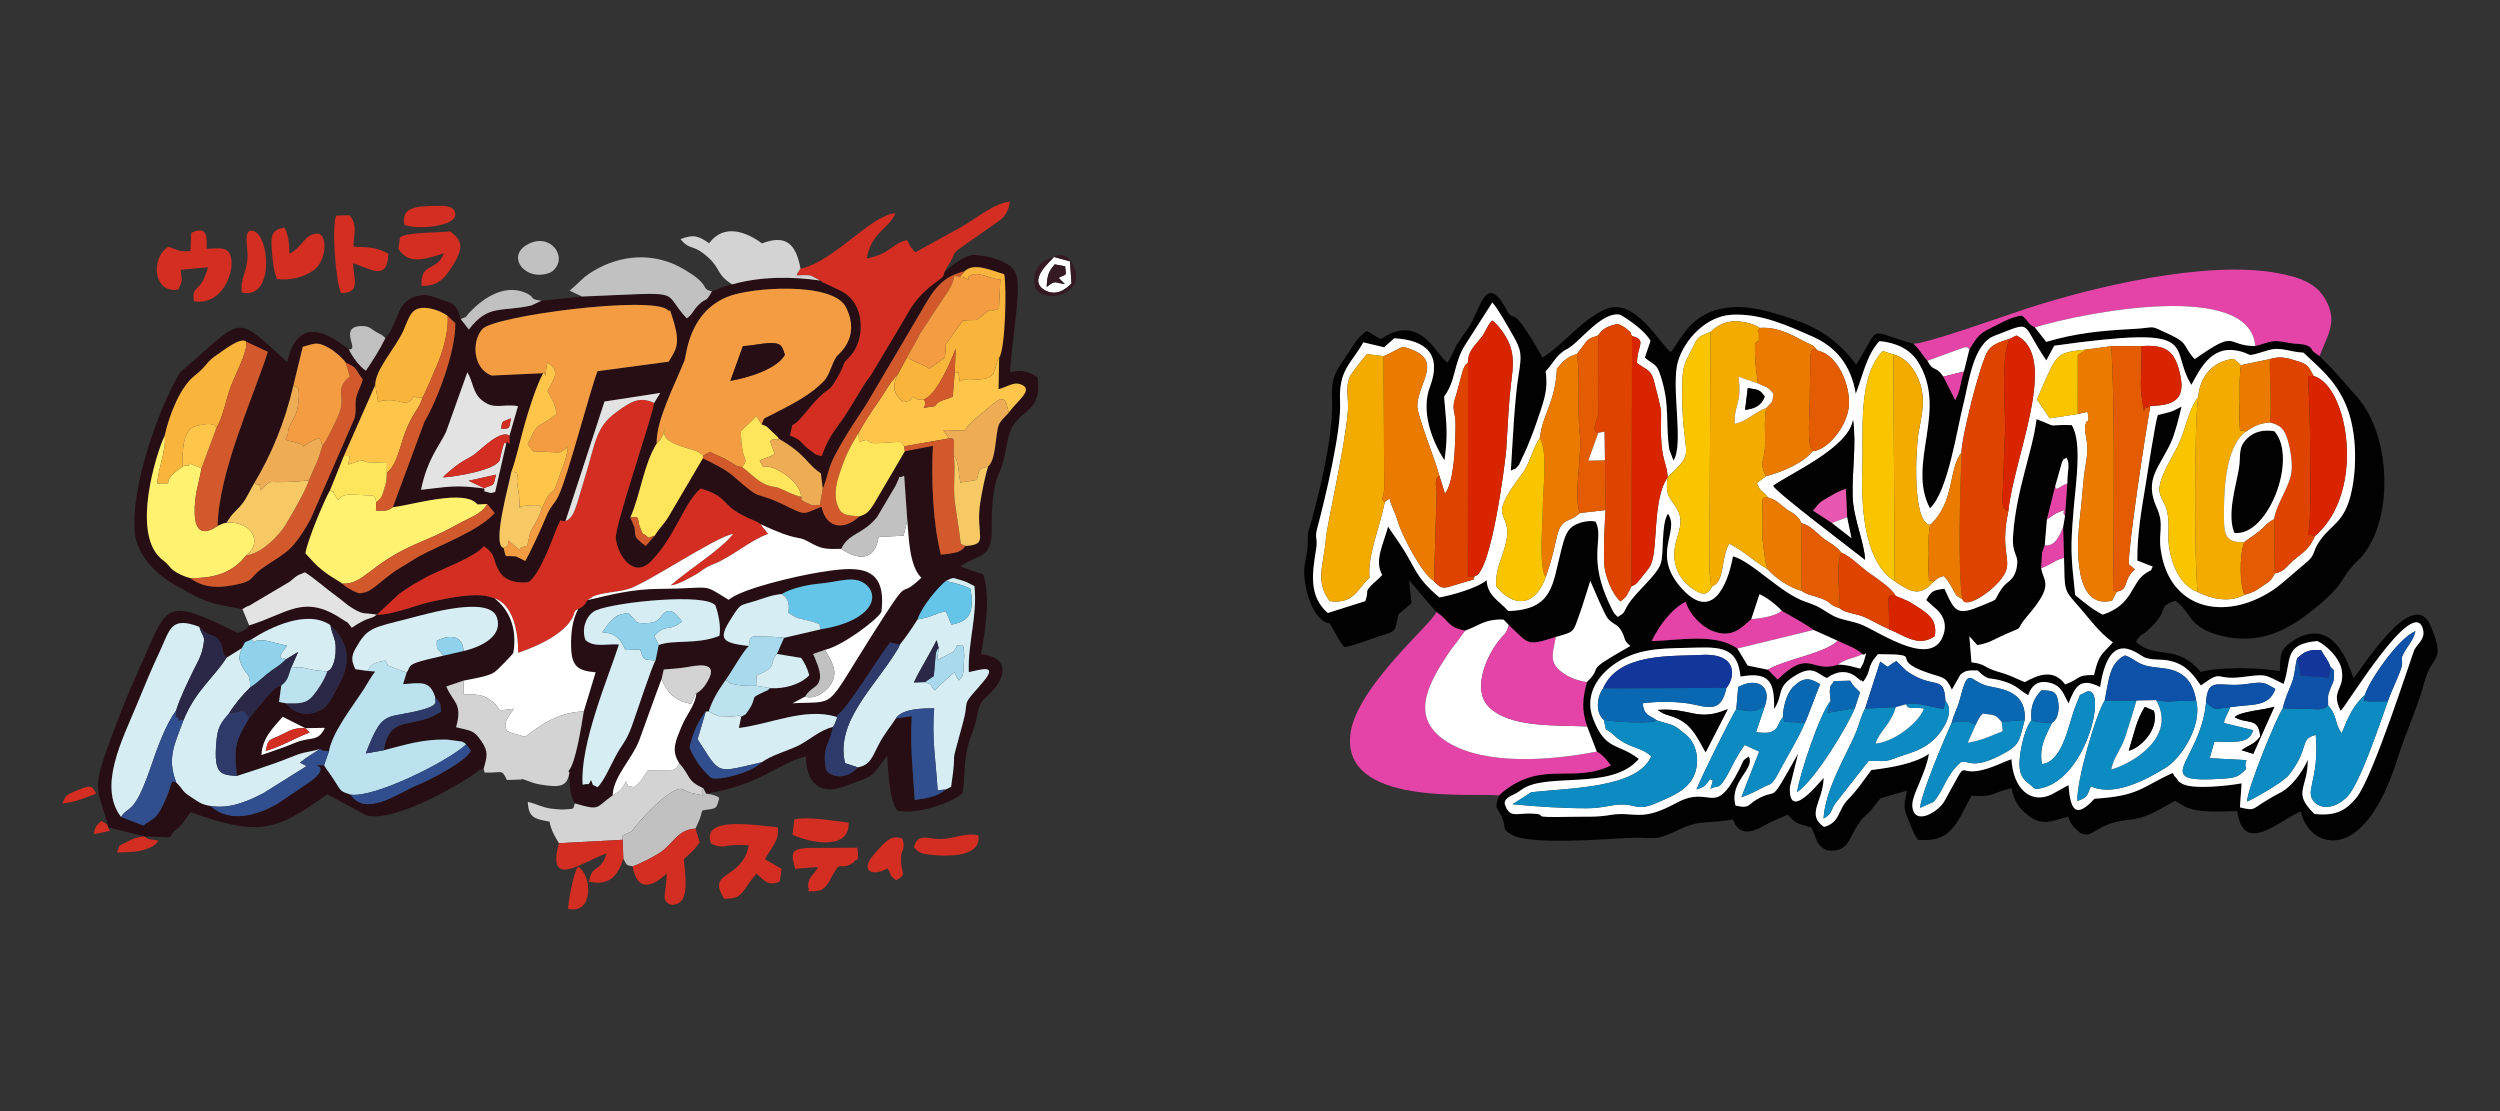 <?xml version="1.0" encoding="UTF-8"?> <svg xmlns="http://www.w3.org/2000/svg" xmlns:xlink="http://www.w3.org/1999/xlink" xmlns:xodm="http://www.corel.com/coreldraw/odm/2003" xml:space="preserve" width="360px" height="160px" version="1.1" style="shape-rendering:geometricPrecision; text-rendering:geometricPrecision; image-rendering:optimizeQuality; fill-rule:evenodd; clip-rule:evenodd" viewBox="0 0 360 160"><rect x="0" y="0" width="360" height="160" fill="#333333" stroke="none"/> <defs> <style type="text/css"> .fil0 {fill:#010102} .fil27 {fill:#0A68B2} .fil13 {fill:#0C8BC2} .fil26 {fill:#0D52A8} .fil23 {fill:#12369C} .fil1 {fill:#270E14} .fil33 {fill:#2A2846} .fil30 {fill:#2E3A69} .fil29 {fill:#314E8E} .fil35 {fill:#351A24} .fil24 {fill:#65C5E9} .fil31 {fill:#90D1EB} .fil32 {fill:#A8D9ED} .fil11 {fill:#BBE2EE} .fil21 {fill:#C2C1C2} .fil20 {fill:#D2592C} .fil3 {fill:#D32E21} .fil15 {fill:#D4D3D3} .fil7 {fill:#D6EDF3} .fil12 {fill:#D92400} .fil8 {fill:#DF4300} .fil5 {fill:#E444A8} .fil17 {fill:#E45C01} .fil19 {fill:#E4E3E3} .fil34 {fill:#E857B0} .fil10 {fill:#EA7B00} .fil28 {fill:#EEAC54} .fil4 {fill:#F39C42} .fil6 {fill:#F4AB00} .fil25 {fill:#F6C964} .fil18 {fill:#F9B43C} .fil14 {fill:#F9C400} .fil16 {fill:#FDC549} .fil22 {fill:#FEE55B} .fil9 {fill:#FFF271} .fil2 {fill:white} </style> </defs> <g id="圖層_x0020_1">  <g id="_2678437425984"> <path class="fil0" d="M337.05 102.36c0.64,-0.37 10.36,-16.63 11.82,-11.87 0.46,1.48 -0.68,2.11 -1.2,3.06 -0.25,0.47 -5.98,18.5 -8.36,21.34 -1.44,1.7 -2.8,2.67 -6.02,2.32 -3.25,-3.12 -0.96,-3.6 -0.97,-7.79 -0.84,1.91 -2.43,3.92 -3.86,4.67 -4.71,2.44 -3.26,2.78 -5.91,2.17l0.24 -3.46c-1.64,0.3 -7.12,0.99 -8.66,0 -0.73,-0.46 -0.3,-0.23 -0.78,-0.81 -0.07,-0.08 -0.31,-0.27 -0.34,-0.45 -0.03,-0.13 -0.12,-0.15 -0.18,-0.22 -4.56,2.08 -4.77,3.29 -11.24,3.7 -2.64,2.88 -3.46,1.74 -3.72,-1.97l-2.42 1.34c-3.01,1.46 -5.57,-0.8 -5.8,-5.07 -1.18,0.41 -2.1,0.93 -3.52,1.37 -4.97,1.54 -2.12,-2.5 -6.14,4.68 -0.86,1.54 -4.35,3.65 -4.61,0.74 -0.04,-0.51 0.1,-0.99 0.25,-1.47 0.16,-0.52 0.6,-1.48 0.81,-2.01 0.62,-1.54 1.04,-2.5 1.33,-4.07 -2.06,1.4 -5.37,1.97 -8.29,2.32 -1.37,1.79 -1.86,2.69 -3.38,4.25 -1.51,1.56 -1.08,3.28 -3.44,3.95 -2.63,-1.82 -0.14,-3.62 -0.05,-7.07 -1.35,1.51 -5.09,6.03 -4.86,1.3l1.18 -4.8c-4.52,8.01 -2.58,4.64 -6.02,6.65 -1.26,0.75 -1,1.31 -2.99,0.84 -0.96,-3.48 2.89,-5.26 1.9,-7.07 -1.05,0.72 -0.62,0.4 -1.34,1.81 -3.73,7.33 -3.96,2.08 -9.14,4.91 -5.21,2.84 -5.94,1.1 -9.55,1.72 -1.9,0.33 -3.69,0.2 -5.66,0.25 -6.89,0.16 -2.51,-0.33 -5.61,-0.47 -2.12,-0.1 -3.17,0.79 -3.85,-1.44 0.06,-1.07 1.2,-1.04 2.31,-1.91 3.53,-2.74 13.01,0.18 17.01,-4.51 -2.94,-2.32 -4.76,-1.11 -6.56,-5.73 -1.43,-3.64 0.94,-6.49 3.09,-7.96 2.99,-2.06 6.1,-2.23 10.07,-2.3 4.47,-0.08 7.58,-0.63 8.04,4.13 4.22,-0.75 4.91,0.8 4.84,4.68 1.35,-2.03 0.34,-3.03 2.66,-4.58 2.88,-1.94 3.45,-0.55 4.93,0.11 3.16,-2.24 4.8,0.63 4.95,0.36 0.04,-0.08 0.18,0.13 0.27,0.19 1.38,-1.82 0.34,-1.92 2.14,-3.99 7.32,0.03 1.15,0.59 7.11,2.66 2.32,0.81 2.63,0.48 3.54,2.45 0.06,-0.09 0.13,-0.21 0.16,-0.28l1.05 -1.85c0.8,-0.75 1.38,-0.63 2.51,-0.63 1.74,1.68 1.43,0.82 3.85,1.59 1.85,0.59 2.19,1.28 3.42,1.97 0.41,-1.22 1.3,-2.3 3.2,-1.77 1.64,0.47 1.84,1.55 2.61,2.95 0.96,-2.43 1.66,-3.82 4.55,-2.35 1.35,-8.89 5.51,-4.54 6.52,-4.22 1.3,0.41 2.27,0.14 3.57,0.45 2.36,0.56 3.31,1.99 4.42,3.54 3.31,-2.41 1.87,-0.72 5.83,-1.2 3.77,-0.46 3.13,-0.44 6.08,0.98 1.22,-3.43 -0.12,-5.73 4.86,-6.18 1.25,0.57 3.25,2.44 3.52,4.23 0.43,2.87 -1.66,2.79 -0.17,5.82zm-84.87 -13.19l1.19 -3.61c1.18,0.56 2.46,1.57 3.21,2.4 1.21,0.69 3.54,1.97 4.56,2.75l3.49 1.57c1.25,0.62 2.69,1.05 3.54,1.92 0.49,0.4 0.85,-1.14 0.21,1.1 -0.1,0.34 -0.37,0.74 -0.5,0.98 -0.93,-0.21 -1.92,-0.59 -3.22,-0.57 -3.9,1.28 -4.06,-2.42 -8.68,2.14l-1.4 -1.41 -2.91 -0.6 -1.49 -2.46c-3.16,-2.21 -7.98,-1.22 -12.34,-1.06 1.02,-2.13 2.81,-4.61 4.9,-5.66 0.5,1.72 2.18,3.52 3.84,4.19 2.92,1.18 4.3,-0.6 5.6,-1.68zm45.51 -19.55l-0.32 4.63 -0.28 1.65 0.13 4.4c0.13,5.02 -0.16,4.45 2.36,7.32 1.28,1.46 2.67,3.43 4.67,4.88 -1.66,1.88 -2,1.64 -2.71,4.71 -2.61,-0.03 -1.75,0.44 -4.15,1.35 -1.66,-2.26 -3.84,-1.44 -5.83,-0.33 -1.6,-0.69 -2.06,-0.99 -3.86,-1.51 -2.1,-0.6 -1.76,-1.13 -3.81,-1.34l-0.3 -3.76 1.14 1.27c1.65,-0.22 2.47,-0.87 4.11,-1.58 3.02,-1.3 1.13,-0.31 3.06,-2.55 3.97,-4.61 2.38,-4.87 2.03,-6.96l0.13 -2.23 0.38 -1.03 0.32 -3.75 1.19 -4.77 0.99 -3.5c0.43,-0.76 0.13,-0.2 0.64,-0.62 0.55,1.03 0.13,1.66 0.11,3.72zm-89.74 -12.51c1.76,-2.34 1.34,-4.84 3.07,-7.5l3.87 -6.05c0.76,0.78 2.28,3.52 2.91,4.62 1.36,2.33 1.33,2.95 0.87,5.85 -0.6,3.75 -0.86,9.8 -1.11,13.75 1.05,-0.58 0.19,0.25 1.17,-0.82l1.14 -2.47c0.5,-1.27 0.89,-2.15 1.34,-3.49 0.98,-2.96 1.79,-4.62 1.36,-7.54 0.93,-0.93 1.23,-1.77 2.16,-2.57 0.67,-0.59 0.81,-0.49 1.45,-0.96 1.7,-1.24 4.77,-5.21 7.18,-4.59 1.48,0.89 3.55,2.36 4.31,3.74l-0.81 2.41c1.34,1.19 1.66,0.73 2.27,2.64 1.39,4.32 0.66,6.59 1.25,10.62l0.6 1.57c1.54,-2.3 -0.38,-10.59 0.63,-14.19 0.91,-3.21 4.06,-6.62 7.79,-6.81 4.28,-0.21 8.18,1.65 11.51,3.1 3.39,1.47 5.64,4.1 6.32,8.29 0.94,-2.41 1.58,-5.69 3.42,-7.59 2.33,0.21 4.35,1.13 5.5,2.92 4.48,7.03 -1.65,14.67 1.76,21.15 2.61,-2.32 3.97,-11.79 4.8,-14.91 0.79,-3.03 1.36,-8.75 4.5,-9.93 5.71,-2.15 3.6,-2.09 7.46,3.55l1.14 -2.12c21.89,-3.05 16.26,-0.02 19.75,5.64 1.2,-2.21 2.83,-5.57 6.38,-4.96 3,0.52 0.72,1.17 4.7,-0.03 1.79,-0.54 3,0.26 5.06,0.35 2.26,2.18 4.49,3.81 6.08,7.45 1.43,3.29 1.69,8.03 0.95,12.01 -0.99,5.37 -3.23,5.12 -5.01,8.15 -0.63,1.06 -0.42,1.49 -1.3,2.33 -0.32,0.3 -1.26,1.07 -1.72,1.47 -0.97,0.83 -2.45,2.17 -3.55,2.88 -6.82,4.42 -14.77,2.73 -16,-5.88 -0.38,-2.69 0.55,-3.58 -0.6,-6.14 -1.82,-4.09 0.39,-5.66 2.07,-9.35 0.59,-1.28 1.18,-3.66 1.52,-5.15 -1.78,0.96 -1.51,0.7 -3.42,1.22 -0.39,1.13 -1.48,8.4 -1.79,10.26 -0.57,3.49 -1.19,7.01 -1.16,10.69l2.22 0.87c-0.5,0.93 0.19,0.17 -1.01,0.96 -2.18,1.43 -1.74,4.48 -6.18,5.96 -1.57,-0.8 -2.46,-1.6 -3.97,-2.81 -0.63,-5.77 -0.69,-6.76 -0.24,-12.19 0.31,-3.82 1.28,-9.84 -0.26,-12.3 -4.26,-0.1 -1.44,0.52 -5.07,-0.85 -0.56,4.68 -2.95,10.21 -3.38,16.82 -0.2,2.92 0.99,2.57 0.48,4.75 -0.41,1.75 -1.32,1.69 -2.09,2.8 -1.43,2.05 -0.14,1.32 -2.78,2.43 -3.68,1.55 -3.96,1.04 -5.49,-2.39 -1.73,0.24 -1.88,0.35 -2.62,1.64l1.13 1.03c1.08,0.81 1.88,2.11 1.4,3.78 -1.46,5.11 -8.67,0.16 -11.65,-1.19 -1.4,-0.63 -3.08,-0.72 -4.26,-1.35 -1.69,-0.92 -1.64,-1.23 -4.02,-2.03 -3.56,-1.21 -7.66,-5.79 -10.43,-6.54 -0.81,4.42 -3.06,9.16 -7.14,4.88 -4.9,-5.15 -0.38,-8.37 -2.23,-11.03 -1.02,1.6 -0.52,5.73 -1.05,7.23 -0.6,1.74 -3.54,4 -4.7,5.89 -0.75,1.23 -0.32,1.05 -1.47,1.76 -0.59,-0.6 -0.49,-0.41 -1,-1.44 -0.26,-0.52 -0.43,-0.91 -0.62,-1.37 -2.6,-6.13 -0.35,-8.63 -1.58,-10.92 -0.85,-0.23 -2.43,0.05 -3.36,0.73 -0.89,0.66 -1.19,1.86 -1.56,3.28 -1.32,5.04 -1.11,8.65 -7.65,8.87 -1.32,-1.49 -2.98,-2.16 -3.12,-4.45 -1.15,1.05 -4.85,2.15 -6.8,2.49 -3.61,-3.07 -3.25,-4.05 -5.64,-7.64l-1.75 -2.56c-0.64,2.48 -2.04,4.9 -0.84,6.96 -0.49,0.55 -1.16,1.07 -1.54,1.47 -1.07,1.12 -0.3,0.62 -0.9,2.3l-5.39 1.71c-2.75,-2.39 -2.27,-5.64 -1.69,-9.18 0.28,-1.7 -0.25,-1.5 0.16,-3.01 1.18,-4.41 3.49,-14.13 3.29,-18.17 -0.23,-4.67 1.54,-5.43 3.35,-8.61l2.99 0.71 1.47 -1.3c4.74,0.28 6.85,2.45 5.12,7.03 -1.29,3.4 0.22,7.65 2.11,10.55 0.56,-4.15 0.24,-5.28 -0.06,-9.18zm-1.13 31.02c1.87,1.14 1.53,2.22 4.17,2.68 2.12,-0.76 2.78,-1.68 5.52,-1.59l0.76 0.79c2.94,2.76 2.48,3.08 6.76,1.71 2.8,-0.76 2.49,-0.71 3.4,-3.21 0.52,-1.42 1.09,-3.4 1.57,-4.85 0.46,0.96 1.98,4.75 2.52,5.39 0.83,0.97 1.39,0.73 2.03,1.93 0.58,1.11 0.19,1.18 1.22,2.04 -7.31,4.15 -3.53,2.51 -6.26,5.2 -0.65,2.5 -0.78,3.93 0.03,6.38l1.4 3.63c1.07,0.61 1.37,1.22 2.03,1.98 -5.34,2.66 -9.85,-0.77 -15.54,3.81l-0.58 0.52c-0.67,2.23 -0.37,1.37 0.38,3.02 0.78,1.73 -0.13,1.7 1.46,2.64 2.55,1.51 13.33,0.64 16.47,0.48 4.48,-0.23 3.67,0.67 7.73,-1.26 3.03,-1.45 4.31,-0.77 7.66,-1.43 1.17,3.43 4.45,0.82 5.39,0.42 0.93,-0.41 1.84,-0.84 2.5,-1.1 1.3,1.5 1.61,1.26 3.39,1.85 0.87,1.67 0.55,2.41 2.23,3.3 3.08,0.26 3,-1.38 4.39,-3.56 0.85,-1.33 0.82,-1.08 1.9,-2.12l1.42 -1.82 3.82 -1.11c-0.23,1.71 -0.68,2.1 0.09,3.89 0.38,0.88 0.81,2.24 1.48,3.18 5.26,0.54 5.82,-3.18 7.77,-6.35 3.1,0.32 3.13,-0.53 5.75,-1.06 0.33,1.88 1.14,2.98 2.48,3.99 1.98,1.5 3.48,0.66 5.65,0.1 0.43,1.22 0.87,1.6 1.8,2.38 2.11,0.85 1.73,-1.41 7.17,-1.96 2.57,-0.26 4.41,-1.64 6.45,-2.71l1 0.61c2.01,1.26 5.12,0.9 7.93,0.88 0.92,6.4 5.84,1.47 9.19,0.03 0.77,4.83 8.78,8.75 13.91,-7.64 1.19,-3.81 2.96,-7.5 3.85,-10.96 1.07,-4.1 3.16,-2.7 0.91,-8.09 -2.53,-6.07 -10.21,6.7 -11.13,7.51 -0.86,-2.64 -2.31,-5.86 -4.86,-6.35 -1.67,-0.32 -3.14,0.46 -4.21,1.25 -1.57,1.16 -1.4,1.85 -1.53,4.11 -2.78,-0.56 -8.57,-0.64 -11.39,0.1 -3.53,-4.21 -6.51,-1.7 -9.32,-4.33 0.71,-1.29 0.67,-0.73 1.65,-1.61 3.54,-3.2 1.11,-3.31 4,-4.31 2.28,1.52 1.84,3.63 5.91,4.85 4.7,1.42 8.83,0.27 12.58,-2.51 6.58,-4.89 4.96,-5.47 7.68,-7.99 5.55,-5.16 5.12,-18.68 -0.44,-24.2l-2.43 -2.79c-0.99,-1.12 -1.65,-1.67 -2.51,-2.6 -1.73,-1.08 -0.72,-1.03 -1.78,-1.51 -0.65,-0.29 -1.68,-0.21 -2.45,-0.36 -2.91,-0.57 -2.48,-0.22 -5.04,0.43 -4.42,-0.04 -2.4,-2.55 -8.71,1.88 -1.73,-1.83 -0.79,-2.23 -3.53,-3.51 -3.33,-1.54 -1.71,-1.02 -5.33,-0.83 -4.6,0.24 -8.24,0.59 -12.52,1.86l-1.64 -2.1c-1.17,-0.58 -0.69,-0.74 -1.86,-1.69 -1.67,0.19 -3.06,1.11 -4.6,1.85 -1.82,0.88 -1.94,1.49 -2.96,2.99l-0.8 3.22c-0.64,2.11 -0.42,2.5 -1.25,4.12l-1.71 -3.39c-1.14,-1.68 -1.42,-0.58 -2.29,-2.29 -0.96,-1.08 -0.97,-1.46 -2,-2.43 -7.07,-1.99 -4.5,-2.82 -8.26,2.99 -3.46,-4.54 -6.65,-5.97 -12.83,-7.68 -2.9,-0.8 -6.29,-0.92 -8.87,0.44 -3.01,1.6 -3.89,4.25 -5.01,5.44 -1.52,-1.11 -5.17,-8 -9.37,-6.17 -3.44,1.49 -5.87,4.92 -9.08,6.98 -5.09,-8.99 -3.69,-4.17 -5.33,-7.15 -2.92,-5.29 -3.69,0.52 -5.36,2.86 -2.78,3.89 -1.5,2.54 -2.97,4.98 -1.43,-0.54 -3.77,-7.43 -9.65,-3.35l-1.99 -1.19c-1.5,0.96 -2.17,2.47 -3.31,4.13 -1.36,1.96 -1.85,2.91 -1.71,5.71 0.35,6.73 -3.46,19.25 -3.46,19.26 -0.11,1.87 0.09,1.73 -0.31,3.68 -0.28,1.33 -0.31,2.22 -0.09,3.56 0.32,2.02 1.16,4.3 2.4,5.27 1.4,1.11 0.6,-0.51 1.86,1.76 0.62,1.13 0.74,1.35 1.37,2.15 1.3,-0.16 3.21,-0.97 4.93,-1.51 2.63,-0.81 2.38,-0.72 2.83,-3.17l1.92 -1.64 -0.36 -3.32 3.92 4.59z"></path> <path class="fil1" d="M94.85 92.88l-0.45 2.23c-0.5,0.7 -2.83,7.85 -3.42,9.46 -0.85,2.31 -1.37,2.49 -2.39,4.43 -0.67,1.28 -1.68,3.54 -2.54,4.36 -0.91,-0.53 -0.49,0.04 -0.94,-1.05 -0.5,0.99 -0.14,0.41 -1.21,0.69 -0.4,-5.86 3.67,-15.36 5.23,-20.2 -2.19,-0.09 -3.55,0.44 -4.82,-0.63 -0.62,-1.63 0.11,-3.71 1.59,-4.31 2.89,-1.18 15.81,-2.51 17.13,-0.65 0.42,1.2 0.82,3.02 0.56,4.35 -3.2,1.29 -6.56,0.51 -8.74,1.32zm23.37 -2.27l-5.32 1.24 -1.03 2.32 3.49 0.57c0.52,0.72 0.88,1.44 1.17,2.5 -1.34,1.4 -3.78,1.99 -5.62,1.85 -0.08,0.07 -0.2,0.07 -0.25,0.2 -0.05,0.13 -0.2,0.14 -0.27,0.17 -2.81,1.28 -1.14,0.6 -2.54,2.72 -0.69,1.04 -0.46,0.6 -1.12,1.03l-0.33 1.62c4.63,-0.57 9.49,-2.97 14,-1.62 2.02,-1.69 5.89,-8.28 7.78,-10.71l1.4 0.34c0.83,-1.06 1.7,-2.28 2.56,-3.65 0.56,-1.82 2.9,-4.59 4.07,-5.54 1.24,-0.56 0.85,-0.47 2.06,-0.14 0.28,0.07 0.65,0.21 0.9,0.3l1.15 0.59c0.47,4.23 -0.98,8.18 -0.81,12.39 1.51,-0.3 4.35,-1.3 2.09,1.36 -0.57,0.67 -0.78,0.93 -1.33,1.54 -1.66,1.86 -0.82,1.5 -1.53,4.1 -2.3,8.47 -0.73,2.43 -1.78,9.51l-0.79 0.39c-1.14,1.01 -2.75,1.27 -4.44,1.51 -0.29,-4.37 -0.67,-7.46 -0.44,-12.08l-2.29 0.33c-0.9,1.41 -1.57,2.05 -2.47,3.77 -0.96,1.84 -1.22,2.96 -3.02,3.28 -1.64,1.92 -3.96,1.38 -4.54,0.36 -0.71,-3.44 0.68,-3.91 0.94,-6.17 -1.83,0.42 -3.48,1.96 -4.9,2.65 -1.91,0.91 -3.82,1.36 -5.33,2.43 -1.4,1.46 -6.18,2.72 -7.29,2.24 -1.42,-1.31 -2.31,-2.55 -3.09,-4.33 0.35,-1.79 1.21,-3.88 2.33,-5.22l0.41 0c0.65,-1.83 1.25,-2.83 2.44,-4.52 0.79,-1.06 2.6,-4.33 3.38,-4.92 -4.41,-0.47 -4.41,-1.18 -2.15,-4.61 0.96,-1.47 0.93,-1.22 2.98,-1.85 1.51,-0.46 2.29,-0.85 3.87,-1.02 1.43,-0.85 3.78,-1.36 5.66,-1.52 2.46,-0.22 4.72,-1.17 6.32,0.04 2.39,1.79 0.9,5.41 -6.32,6.55zm-44.86 -27.86c0.06,2.09 0.05,0.68 -0.43,0.97l-1.63 7.13c-0.55,0.07 -0.37,0.25 -1.06,0.03 -1.35,-0.42 -0.04,0.11 -0.59,-0.55 -4.26,-0.53 -4.9,-0.24 -9.02,0.2 0.9,-4.45 2.66,-6.33 3.6,-8.32l3.07 -8.6c0.88,1.46 0.74,2.96 2.12,4.05 1.79,1.43 2.94,0.43 5.17,0.83l-1.23 4.26zm-42.03 12.99c0.95,-0.45 0.67,-0.31 1.32,-0.48 0.85,-1.46 1.14,-1.39 2.22,-2.7 0.63,-0.77 1.25,-2.18 1.78,-3.04 2.41,-4.03 4.38,-8.7 5.6,-14.02l1.35 -5.56c1.71,-0.44 1.96,-0.83 3.71,0.13 0.92,0.5 2.07,1.53 2.46,2.14 1.88,0.85 1.27,0.91 2.47,2.41 -0.26,0.95 -0.63,1.54 -0.88,2.36 -0.34,1.14 0.04,1.86 -0.31,3.26l-6.33 14.53c-0.71,1.3 -1.73,2.95 -2.78,4.05 -1.03,1.08 -2.85,2.05 -4.2,3.03 -1.94,1.39 -0.92,1.84 -4.36,2.45 -2.49,0.44 -4.23,0.21 -6.01,-1.06 -0.87,-0.25 -1.72,-0.58 -2.43,-1.14 -0.6,-0.48 -0.32,-0.35 -0.79,-0.82 -0.64,-0.65 -0.5,-0.41 -1.07,-0.94 -4.06,-3.77 -0.66,-14.83 0.63,-17.61 0.72,-3.19 2.31,-7.08 4.34,-8.65 1.79,-1.39 1.62,-1.99 3.34,-3.08 0.63,-0.41 3.32,-2.6 4.09,-1.78l3.09 1.44c-2.19,6.8 -7.05,17.24 -7.24,25.08zm41.18 3.16c-1.73,-0.37 0.86,-9.35 1.12,-10.95 0.56,-1.32 1.43,-5.16 1.92,-6.85 0.6,-2.13 1.71,-5.63 2.67,-7.36l-7.42 0.34c-2.64,-0.94 -2.98,-4.87 -1.32,-6.71 1.73,-1.91 24.31,-4.82 26.63,-2.76 0.59,0.63 0.09,-0.81 0.68,0.99 1.33,4.05 0.53,4.71 -0.5,6.48l-10.24 1.37c-0.98,2.36 -4.38,15.52 -5.68,18.06 -0.68,1.32 -1,1.13 -1.8,3.06 -0.79,1.9 -2.12,4.77 -2.93,6.21l-1.34 -0.66c-0.07,-0.01 -0.2,0 -0.27,-0.01 -1.52,-0.16 -1.07,0.4 -1.52,-1.21zm-15.94 -5.87c2.57,-0.23 10.36,-2.72 12.18,-0.39l1.41 -0.06 1.08 1.3c-2.32,2.58 -7.78,4.53 -10.8,6.18 -0.95,0.53 -1.61,1.01 -2.51,1.52 -2.3,1.29 -4.12,3.38 -5.26,3.68 -1.07,0.28 -0.86,0.21 -1.78,-0.15 -0.06,-0.02 -0.7,-0.39 -0.81,-0.46 -0.81,-0.53 -0.4,-0.3 -0.76,-0.6 -1.35,-0.9 -1.64,-0.95 -2.8,-1.86 -1.18,-0.93 -1.36,-1.28 -2.53,-2.5 0.15,-1.54 2.73,-7.75 3.54,-9.1l1.99 -4.94 4.51 -10.2c0.04,-2.31 2.86,-5.22 4.05,-7.82 0.72,-1.58 0.96,-2.93 2.34,-3.24 1.08,-0.25 2.9,0.27 4.04,1.1l1.1 1.05c0.09,4.16 -2.73,11.35 -4.43,14.16l-4.56 12.33zm87.31 -21.54l-0.09 4.56c1.32,-0.38 2.15,-1.04 3.08,-0.74 2.22,0.73 -0.42,2.38 -1.62,4.13 -1.51,1.63 -1.49,1.26 -1.84,4.07 -0.15,1.19 -0.37,3.08 -1.11,3.63 -0.43,1.3 -0.97,4.03 -1.15,5.26 -0.72,4.83 1.4,5.99 -2.14,6.22 -0.35,0.37 -0.07,0.32 -0.68,0.64 -0.58,0.32 -0.18,0.15 -0.94,0.34 -0.64,0.17 -1.34,0.18 -1.9,0.27 -1.15,-4.44 -1.41,-10.84 -1.15,-15.67l-4.04 0.78 -4.4 7.49c-0.91,1.51 -1.35,1.61 -2.15,1.89 -2.12,1.99 -4.76,1.84 -5.45,-1.38 -2.37,0.86 -2.14,1.35 -4.51,0.16 -5.94,-3 -3.36,-0.34 -8.24,-4.62 -1.04,-0.91 -3.1,-1.95 -4.35,-2.51l-4.99 8.49c-0.62,1 -1.46,1.79 -1.91,2.62l-1.34 1.51c-0.18,-0.15 -0.32,-0.36 -0.37,-0.28l-0.88 -0.81c-0.35,-0.57 -0.21,-0.52 -0.33,-1.57l-0.61 -1.45c1.5,-3.43 1.9,-7.61 3.79,-10.65 -0.07,-3.36 2.45,-8.09 3.99,-11.91 0.34,-0.85 0.56,-6.83 6.1,-9.18 3.39,-1.45 15.32,-2.24 17.16,1.45 2.22,4.43 -1.13,6.78 -1.35,7.11 -0.78,1.21 -0.97,2.61 -1.78,3.48 -2.1,2.22 -4.88,3.5 -7.5,4.87 -1.55,0.81 -0.98,0.29 -1.51,1.43 0.91,0.32 0.62,0.22 1.47,1.01 0.17,0.16 0.44,0.4 0.6,0.56 0.49,0.49 0.14,0.07 0.4,0.48 4.07,2.36 4.05,3.72 6.07,4.99l0.27 2.23c0.76,-1.9 0.76,-2.95 1.74,-4.81 2.15,-4.07 4.06,-6.46 4.88,-7.96l7.16 -12.12c2.18,-3.83 3.24,-5.59 6.64,-6.44 1.35,-1.33 3.94,-0.07 5.7,0.43 0.38,1.89 0.16,10.83 -0.72,12zm-7.88 -12.32c-0.32,0.88 0.11,0.37 -0.64,1.02 -0.77,0.67 -2.94,1.84 -4.65,4.94l-5.09 8.56c-0.44,0.73 -0.72,0.94 -1.16,1.66 -0.67,1.08 -1.46,2.36 -2.11,3.45 -1.71,2.9 -2.74,3.28 -4.04,6.9 -1.2,-0.39 -0.58,-0.09 -1.52,-0.77 -1.74,-1.23 -1.07,-1.47 -3.04,-2.21 0.71,-2.89 -0.32,-0.14 2.28,-3.33 3.59,-4.44 2.98,-2.22 4.57,-5.04 1.47,-2.59 0.34,-1.53 1.78,-3.01 2.15,-2.2 2.46,-7.65 -1.38,-9.5l-2.41 -1.14c-0.05,-0.03 -0.21,-0.03 -0.25,-0.15 -0.03,-0.11 -0.16,-0.1 -0.23,-0.15 -4.1,-0.6 -8.56,-0.61 -12.68,0.55 -1.21,0.22 -2.08,0.74 -2.91,1.01 -1.06,1.86 -0.69,0.71 -1.96,1.98 -0.8,0.8 -0.71,1.17 -1.66,1.91 -3.92,-4.15 0.4,-3.77 -15.1,-3.15l-5.82 0.6 -1.48 0.69c-4.32,0.98 -6.19,-0.23 -8.98,3.46l-1.18 -1.51c-0.54,-1.94 -0.87,-2.2 -2.81,-2.82 -1.53,-0.49 -2.12,-0.94 -3.86,-0.37 -2.66,0.86 -2.43,4.19 -4.17,5.93 -0.72,1.5 -1.77,3.16 -2.81,4.7 -0.89,-0.55 -2.1,-2.21 -2.45,-3.08 -1.03,-0.62 -7.07,-6.31 -8.89,1.84 -7.48,-6.83 -6.22,-6.54 -14.31,0.54 -1.39,1.22 -0.98,0.61 -1.96,2.47 -2.64,5.03 -6.28,15.26 -5.66,21.64 0.33,3.34 3.36,6.1 5.78,7.46 4.77,2.71 5.25,2.66 9.71,3.46l0.63 -0.36c0.09,-0.03 0.24,-0.09 0.35,-0.13l5.79 -3.43c1.11,-0.83 0.66,-0.75 2.23,-1.38 1.57,1.01 2.87,2.24 4.55,3.45 0.9,0.64 1.34,1.15 2.29,1.72 1.75,1.05 1.54,0.58 3.52,0.94l3.21 -3c0.1,-0.09 1.62,-1.11 1.94,-1.3l2.06 -1.16c2.15,-1.13 6.88,-2.81 8.19,-4.4 1.99,1.34 1.14,2.02 2.33,3.77 0.8,1.17 2.21,1.57 4.02,1.42 1.73,-0.78 4.11,-7.78 4.23,-8 0.82,-1.52 0.05,-0.72 1.18,-0.81l5.62 -17.22 8.03 -1.24 -0.88 1.44c-0.55,2.92 -5.69,17.73 -5.52,19.49 0.25,2.44 2.53,5.88 5.05,3.33 3.55,-3.6 4.76,-8.48 7.17,-10.49 4.56,1.38 2.4,2.45 7.7,4.61 0.65,0.27 0.84,0.47 0.93,0.53 5.65,2.65 5.14,1.5 6.96,2.55 1.78,1.02 2.34,1.06 4.66,0.99 1,-2.25 3.03,-1.99 5.14,-4.56l2.67 -4.51c1.07,-2.25 0.11,-0.78 1.24,-1.46l0.45 6.44c0.23,2.51 0.26,6.51 2.02,8.26 -3.85,3.69 -0.9,-1.53 -7.23,8.47 -6.81,10.76 -4.81,9.25 -11.31,9.6l1.81 -0.96c0.92,-1.52 1.96,-1.2 2.14,-2.7 0.13,-1.07 -0.72,-2.78 -0.99,-3.44l1.7 -0.59c2.42,-0.51 7.54,-4.32 8.13,-5.46 0.89,-7.09 -3.79,-6.55 -9.1,-5.68 -3.21,0.53 -10.96,2.3 -12.9,3.93 -4.06,-2.48 -1.94,-1.62 -10.04,-1.57 -3.83,0.02 -6.84,0.81 -10.29,1.62 -0.27,0.4 -0.11,0.36 -0.55,0.77 -0.48,0.43 -0.29,0.21 -0.78,0.51 -0.85,1.59 -1.08,3.45 -1.02,5.54 0.08,2.72 0.98,3.36 3.53,3.57l-1.71 5.64c-0.32,1.9 -1.13,7.46 -2.21,8.59 0.34,2.19 0.01,2.96 0.93,4.65 3.73,1.09 2.91,0.65 5.45,-1.16 0.05,-2.66 2.88,-5.34 3.86,-8.03 1.04,-2.81 2.1,-5.89 3.18,-8.72l0.31 -1.37c1.06,-0.09 2.37,-0.17 3.4,-0.35 1.04,-0.17 4.73,-1.05 2.89,2.09 -0.47,0.81 -0.88,1.25 -1.6,1.72 -0.12,1.64 -1.51,3.2 -2.1,4.68 -0.82,2.06 -1.61,3.43 -0.35,5.36 1.72,1.94 0.95,2.43 3.48,3.62l0.38 0.75c7.9,-1.24 10.55,-4.5 14.37,-5.35 0.03,3.75 1.94,5.68 5.64,4.28 4.4,-1.66 3.61,-1.08 6.06,-4.38 0.14,2.35 0.32,6.36 1.44,7.89 2.76,0.63 7.82,-1.04 9.41,-2.51 0.38,-2.18 0.17,-3.78 0.59,-5.92 0.41,-2.17 1.03,-2.93 1.4,-4.7 0.57,-2.76 0.57,-2.33 2.11,-3.88 2.26,-2.28 2.59,-5.13 -1.44,-5.5 0.68,-3.63 1.38,-8.29 0.31,-11.49l-3.24 -1.13c2.19,-1.77 4.51,-0.94 4.48,-5.2 -0.02,-2.86 0.03,-5.98 1.11,-8.4 1.28,-2.85 0.76,-5.36 2.36,-7.25 1.69,-1.99 3.74,-2.19 3.11,-6.44 -1.17,-0.68 -1.96,-1.17 -3.93,-0.71 0.12,-3.25 1.17,-9.48 1.11,-12.15 -0.01,-0.65 -0.06,-1.41 -0.27,-2.01 -0.78,-2.21 -5.47,-2.74 -6.03,-2.72 -1.51,0.07 -3.41,1.69 -4.27,2.46z"></path> <path class="fil2" d="M255.35 69.95c2.52,-1.81 10.82,-5.44 11.49,-9.46 0.5,3.63 -0.18,7.46 -0.06,11.04 0.11,3.18 1.72,6.67 1.78,9.07 -2.22,-1.76 -12.7,-9.65 -13.21,-10.65zm78.02 7.22c-0.74,1.55 -1.19,2.02 -2.6,3.09 -1.55,1.17 -1.6,1.98 -3.17,2.3 -0.7,1.22 -0.71,1.08 -1.89,1.89 -1.08,0.74 -1.25,0.84 -2.51,1.2 -2.11,1.16 -4.7,0.62 -6.74,-0.4 -2.39,-0.89 -3.57,-3.56 -4.05,-6.07 -0.32,-1.74 -0.02,-3.02 -0.2,-4.67 -0.24,-2.07 -0.87,-2.15 -1.21,-3.53 -0.44,-1.8 1.92,-5.27 2.71,-6.98 1.11,-2.4 1.42,-5.04 2.84,-6.84 0.22,-2.9 2.08,-5.18 5.11,-5.48l1.05 0.9 4.15 -0.87c1.51,-0.47 2.42,-0.18 3.96,0.29 1.6,0.49 1.56,0.77 2.34,2.14 4.97,1.41 7.6,16.69 0.21,23.03zm-87.06 -29.37c0.65,-0.6 1.66,-1.41 3.12,-1.51 1.21,-0.09 3,0.22 3.95,0.93 1.71,-0.14 3.37,0.4 4.82,1.11 0.67,0.32 1.18,0.63 1.84,0.95 1.17,0.56 1.03,0.39 1.68,1.2 2.98,0.63 4.68,4.97 4.53,7.83 -0.16,2.96 -3.05,6.54 -5.25,6.66 -1.28,1.65 -4.16,2.93 -6.7,3.6l-1.31 0.98c0.58,1.47 0.66,0.86 1.61,2.09 1.39,0.44 1.42,0.78 2.67,1.69 0.5,0.37 0.74,0.41 1.21,0.79 0.77,0.65 0.61,0.68 0.95,1.23 1.29,0.32 1.88,1.18 2.99,2.06 1.11,0.89 1.64,0.91 2.78,2.2 1.36,0.57 2.51,1.86 3.84,2.82 1.34,0.96 3.26,2.19 3.95,3.39l1.89 0.8c2.71,1.68 4.1,2.4 3.74,4.97 -2.28,1.63 -4.23,0.02 -6.56,-0.97 -1.28,-0.53 -2.13,-1.1 -3.46,-1.71 -1.28,-0.6 -2.96,-0.62 -3.65,-1.31 -1.82,-0.59 -0.97,-0.78 -2.82,-1.48 -1.2,-0.45 -1.79,-0.4 -2.68,-1.03 -1.76,-0.46 -3.83,-1.89 -4.9,-3.11 -2.4,-1.46 -3.38,-2.62 -5.54,-3.69 -1.22,1.91 -0.61,5.45 -2.4,6.11 -0.71,1.06 -1.02,1.5 -2.57,0.58 -1.94,-1.15 -3.39,-3.46 -2.82,-6.4 0.35,-1.77 1.24,-3.27 0.47,-4.9 -0.94,-1.96 -1.99,-1.88 -1.56,-4.95 4.53,-4.35 1.86,-2.07 2.12,-13.65 0.06,-2.16 0.3,-2.75 1.17,-4.37 1.07,-2 0.68,-2.09 2.89,-2.91zm63.33 10.65c-0.63,3.52 -3.13,19.76 -3.1,22.8l0.88 0.74c-1.85,1.64 -0.74,2.86 -2.61,3.21l-0.67 1.29c-5.7,1.43 -5.05,-8.42 -4.64,-11.83 0.34,-2.71 0.4,-5.29 0.87,-7.96 0.62,-3.6 -0.45,-4.11 -0.03,-5.67 0.23,-0.83 0.62,0.17 0.26,-1.73l-1.41 0.32 -4.03 0.62 -1.84 -2.73c2.97,-6.67 2.44,-6.68 7.09,-7.18l3.62 -0.48 4.34 -0.01c3.78,-0.27 4.86,0.91 5.58,4.15 0.81,3.66 -1.11,4.4 -4.31,4.46zm-20.45 15.2c-1.29,6.02 0.76,7.04 -0.71,9.28 -1.49,2.28 -5.54,4.85 -5.88,3.36 -1.17,-0.69 -0.71,-0.34 -1.44,-1.54 -0.6,-1.01 -0.57,-1.12 -1.27,-1.8 -1.21,0.41 -0.43,0.06 -1.43,0.79 -1.92,2.17 -3.22,1.62 -5.63,-0.05 -4.02,-2.52 -4.85,-9.47 -4.66,-15.75 0.18,-5.69 -0.72,-13.6 2.94,-17.39l1.53 0.48c1.87,0.48 3.23,2.23 3.87,4.27 0.79,2.51 0.19,4.55 -0.24,7.01 -0.42,2.47 -0.93,12.94 1.67,13.28 3.6,-3.3 2.62,-8.19 4.53,-10.43 -0.11,-1.26 1.52,-7.83 2.01,-9.52 0.46,-1.59 0.88,-3.12 1.48,-4.53 0.66,-1.55 1.85,-1.78 3.59,-2.38l0.8 -0.42c6.28,3.01 -0.37,17.52 -1.16,25.34zm-76.79 9.31c-0.69,0.8 0.82,0.16 -1.39,0.83 -0.61,0.19 -1.07,0.29 -1.82,0.55 -1.58,0.53 -1.81,0.27 -2.69,-0.66 -1.72,-0.97 -4.66,-6.67 -5.2,-8.56 -0.48,-1.67 -0.86,-1.89 -1.19,-3.33 -0.02,0.02 -0.62,0.31 -0.71,0.54 -0.71,3.68 -2.51,7.61 -2.19,10.87 -1.69,1.44 -2.18,3.85 -5.71,3.36 -2.21,-2.8 -0.85,-5.36 -0.57,-8.99 0.15,-2.07 2.76,-13.12 3.17,-18.44 0.13,-1.73 -0.42,-3.32 0.27,-4.87 0.2,-0.47 1.95,-2.7 2.46,-3.26l2.41 0.28c0.97,-0.35 1.84,-1 2.81,-1.33 6.17,1.6 2.26,4.76 2.04,8.39 -0.09,1.33 2.6,7.92 3.16,10.12l0.83 2.63c1.37,-1.79 1.46,-7.02 1.52,-9.58 0.07,-2.53 -0.76,-2.32 0.12,-4.74l0.94 -3.48c0.46,-1.06 0.36,-0.66 0.74,-1.11 -0.05,-1.38 0.75,-2.18 1.5,-3.09 0.68,-0.84 0.46,-0.46 0.98,-1.41 0.59,-1.05 0.34,-0.77 1.01,-1.53l0.48 0.41c2.52,2.72 2.71,4.91 2.33,7.74 -0.46,3.39 -0.57,6.99 -0.8,10.43 -0.11,1.48 -2.12,17.7 -4.5,18.23zm27.73 -14.23c-2.34,3.44 -1.21,10.98 -2.63,12.98 -0.35,0.51 -0.74,0.94 -1.25,1.58 -0.54,0.67 -0.66,0.91 -1.3,1.11 -0.92,1.67 -0.49,1.27 -1.59,2.2 -1.25,-1.05 -2.27,-3.79 -2.36,-5.4 -0.09,-1.91 0.05,-5.81 0.21,-7.75l-3.7 0.42c-1.33,1.17 -1.63,0.78 -2.4,1.49 -0.64,0.6 -0.83,1.47 -1.06,2.54 -0.4,1.78 -0.87,3.57 -1.47,5.2 -1.59,4.46 -4.77,4.29 -7.13,1.3 -0.11,-2.45 0.69,-3.53 1.29,-5.78 1.49,-5.58 -3.25,-2.9 2.45,-10.39 1.1,-1.43 1.54,-3.74 2.56,-5.2 0.41,-3.5 2.2,-4.99 2.45,-9.96 0.82,-0.94 1.34,-1.65 2.88,-2.1l0.58 -0.75c1.1,-1.47 0.81,-1.33 2.48,-1.93 0.64,-0.96 1.37,-1.34 2.82,-1.65 0.58,0.28 0.85,0.36 1.29,0.74 1,0.88 0.33,0.32 0.76,1.02 2.24,0.59 0.68,1.38 0.73,3.89 1.41,1.04 2.04,0.89 2.48,2.78 0.27,1.17 0.97,3.51 0.98,4.41 0.01,1.72 -0.1,2.57 0.06,4.51 0.19,2.41 0.87,3.24 0.87,4.74zm-32.18 -11.62c0.3,3.9 0.62,5.03 0.06,9.18 -1.89,-2.9 -3.4,-7.15 -2.11,-10.55 1.73,-4.58 -0.38,-6.75 -5.12,-7.03l-1.47 1.3 -2.99 -0.71c-1.81,3.18 -3.58,3.94 -3.35,8.61 0.2,4.04 -2.11,13.76 -3.29,18.17 -0.41,1.51 0.12,1.31 -0.16,3.01 -0.58,3.54 -1.06,6.79 1.69,9.18l5.39 -1.71c0.6,-1.68 -0.17,-1.18 0.9,-2.3 0.38,-0.4 1.05,-0.92 1.54,-1.47 -1.2,-2.06 0.2,-4.48 0.84,-6.96l1.75 2.56c2.39,3.59 2.03,4.57 5.64,7.64 1.95,-0.34 5.65,-1.44 6.8,-2.49 0.14,2.29 1.8,2.96 3.12,4.45 6.54,-0.22 6.33,-3.83 7.65,-8.87 0.37,-1.42 0.67,-2.62 1.56,-3.28 0.93,-0.68 2.51,-0.96 3.36,-0.73 1.23,2.29 -1.02,4.79 1.58,10.92 0.19,0.46 0.36,0.85 0.62,1.37 0.51,1.03 0.41,0.84 1,1.44 1.15,-0.71 0.72,-0.53 1.47,-1.76 1.16,-1.89 4.1,-4.15 4.7,-5.89 0.53,-1.5 0.03,-5.63 1.05,-7.23 1.85,2.66 -2.67,5.88 2.23,11.03 4.08,4.28 6.33,-0.46 7.14,-4.88 2.77,0.75 6.87,5.33 10.43,6.54 2.38,0.8 2.33,1.11 4.02,2.03 1.18,0.63 2.86,0.72 4.26,1.35 2.98,1.35 10.19,6.3 11.65,1.19 0.48,-1.67 -0.32,-2.97 -1.4,-3.78l-1.13 -1.03c0.74,-1.29 0.89,-1.4 2.62,-1.64 1.53,3.43 1.81,3.94 5.49,2.39 2.64,-1.11 1.35,-0.38 2.78,-2.43 0.77,-1.11 1.68,-1.05 2.09,-2.8 0.51,-2.18 -0.68,-1.83 -0.48,-4.75 0.43,-6.61 2.82,-12.14 3.38,-16.82 3.63,1.37 0.81,0.75 5.07,0.85 1.54,2.46 0.57,8.48 0.26,12.3 -0.45,5.43 -0.39,6.42 0.24,12.19 1.51,1.21 2.4,2.01 3.97,2.81 4.44,-1.48 4,-4.53 6.18,-5.96 1.2,-0.79 0.51,-0.03 1.01,-0.96l-2.22 -0.87c-0.03,-3.68 0.59,-7.2 1.16,-10.69 0.31,-1.86 1.4,-9.13 1.79,-10.26 1.91,-0.52 1.64,-0.26 3.42,-1.22 -0.34,1.49 -0.93,3.87 -1.52,5.15 -1.68,3.69 -3.89,5.26 -2.07,9.35 1.15,2.56 0.22,3.45 0.6,6.14 1.23,8.61 9.18,10.3 16,5.88 1.1,-0.71 2.58,-2.05 3.55,-2.88 0.46,-0.4 1.4,-1.17 1.72,-1.47 0.88,-0.84 0.67,-1.27 1.3,-2.33 1.78,-3.03 4.02,-2.78 5.01,-8.15 0.74,-3.98 0.48,-8.72 -0.95,-12.01 -1.59,-3.64 -3.82,-5.27 -6.08,-7.45 -2.06,-0.09 -3.27,-0.89 -5.06,-0.35 -3.98,1.2 -1.7,0.55 -4.7,0.03 -3.55,-0.61 -5.18,2.75 -6.38,4.96 -3.49,-5.66 2.14,-8.69 -19.75,-5.64l-1.14 2.12c-3.86,-5.64 -1.75,-5.7 -7.46,-3.55 -3.14,1.18 -3.71,6.9 -4.5,9.93 -0.83,3.12 -2.19,12.59 -4.8,14.91 -3.41,-6.48 2.72,-14.12 -1.76,-21.15 -1.15,-1.79 -3.17,-2.71 -5.5,-2.92 -1.84,1.9 -2.48,5.18 -3.42,7.59 -0.68,-4.19 -2.93,-6.82 -6.32,-8.29 -3.33,-1.45 -7.23,-3.31 -11.51,-3.1 -3.73,0.19 -6.88,3.6 -7.79,6.81 -1.01,3.6 0.91,11.89 -0.63,14.19l-0.6 -1.57c-0.59,-4.03 0.14,-6.3 -1.25,-10.62 -0.61,-1.91 -0.93,-1.45 -2.27,-2.64l0.81 -2.41c-0.76,-1.38 -2.83,-2.85 -4.31,-3.74 -2.41,-0.62 -5.48,3.35 -7.18,4.59 -0.64,0.47 -0.78,0.37 -1.45,0.96 -0.93,0.8 -1.23,1.64 -2.16,2.57 0.43,2.92 -0.38,4.58 -1.36,7.54 -0.45,1.34 -0.84,2.22 -1.34,3.49l-1.14 2.47c-0.98,1.07 -0.12,0.24 -1.17,0.82 0.25,-3.95 0.51,-10 1.11,-13.75 0.46,-2.9 0.49,-3.52 -0.87,-5.85 -0.63,-1.1 -2.15,-3.84 -2.91,-4.62l-3.87 6.05c-1.73,2.66 -1.31,5.16 -3.07,7.5z"></path> <path class="fil2" d="M281.05 104.05c0.35,-1.31 0.86,-2.14 1.16,-3.31 1.27,-4.92 1.35,-2.73 3.78,-2.02 1.64,0.48 5.86,0.47 5.57,4.95 -0.85,3.21 -0.7,3.61 -3.4,5.03 -4.31,2.26 -4.78,0.6 -5.83,1.08 -2.22,1.99 -2.26,3.75 -3.87,5.67l-1.97 0.88c0.17,-2.09 3.57,-10.09 4.56,-12.28zm22.02 -3.16c0.62,-2.92 0.63,-5.4 2.94,-6.51 1.36,0.5 1.62,1.09 2.95,1.46 1.11,0.31 2.46,0.3 3.51,0.56 2.22,0.54 3.36,1.99 3.77,4.46 0.95,3.55 -2.12,8.25 -4.25,9.6 -2.73,1.72 -7.49,4.33 -10.9,2.77 -0.61,1.36 -0.41,1.56 -1.94,2.11 -0.15,-2.99 2.75,-12.72 3.92,-14.45zm-7.57 3.18c-0.83,1.75 -1.92,3.33 -1.46,5.96 2.06,-0.19 3.16,-2.98 3.85,-5.25 0.38,-1.25 0.71,-2.49 1.19,-3.59 0.71,-1.64 0.06,-0.82 1.11,-1.44 3.62,-2.11 0.46,13.39 -7.11,13.87 -1.48,-1.33 -2.54,-1.5 -2.21,-4.66 0.15,-1.49 0.8,-4.28 1.65,-5.23 -0.18,-1.99 0.36,-3.19 1.45,-4.32 1.64,0.01 2.25,0.14 2.44,1.86 0.12,1.09 -0.09,2.32 -0.91,2.8zm-26.93 -2.03l2.18 -6.77c1.62,1.1 0.54,0.87 2.34,-0.08 0.08,0.07 0.17,0.18 0.21,0.23l1.23 1.19c4.04,2.86 5.41,0.35 5.61,4.35 1,1 0.41,2.68 -0.29,3.82 -1.92,3.14 -4.75,3.57 -6.3,4.16 -2.28,0.86 -1.75,0.62 -4.47,0.63l-4.82 6.15c-0.75,1.19 -0.36,1.36 -1.67,2.16 0.23,-4.05 3.11,-8.86 4.55,-12.13 0.54,-1.21 0.86,-2.7 1.43,-3.71zm-22.96 6.28c-1.29,-2.27 -2.11,-4.33 -4.96,-5.19 -1.19,-0.37 -0.98,-0.29 -1.95,-0.9 4.88,-0.36 5.61,1.78 10.09,-0.11l-3.18 6.2zm76.17 -5.06c0.96,-0.86 4.21,-1 5.73,-1.49l-3.04 6.78 -1.68 -0.52c1.4,-0.97 1.61,-0.68 2.69,-1.96 -0.25,-2.91 -1.88,-1.69 -3.7,-2.81zm-58.17 -2.33c-0.37,-2.7 0.24,-2.12 0.46,-2.85l2.35 -0.06c0.51,0.85 0.6,0.85 1.42,1.67l-0.73 2.26c-1.01,2.52 -5.73,10.37 -8.33,12.12 0.41,-2.76 3.37,-11.5 4.83,-13.14zm57.53 0.91c-0.26,0.75 -0.42,0.89 -0.66,1.5 -0.26,0.66 -0.12,0.15 -0.22,0.78l4.2 1.03c-0.61,1.92 -2.28,1.7 -5.59,1.64l-0.68 2.39 5.3 0.28c-0.58,1.53 0.72,0.73 -0.85,2 -0.6,0.49 -1.38,0.58 -2.16,0.64 -11.46,0.83 -3.6,-2.19 -2.81,-10.96 0.23,-3.86 1.96,-2.11 5.67,-2.62 2.62,-0.37 2.58,-0.32 4.31,0.69 -0.96,2.71 -3.42,2.12 -6.51,2.63zm-61.23 2.23c-0.74,1.88 -2.42,4.62 -3.48,6.62 -1.36,2.57 -1.3,2.07 -2.29,2.56 -1.04,0.53 -2.21,1.18 -3.38,1.54l2.56 -6.56c-0.07,-0.04 -0.19,-0.09 -0.27,-0.13l-1.82 -0.83c-0.64,0.88 -1.25,1.92 -1.88,3.17 -1.95,3.86 -1.88,2.4 -3.04,3.16 0.6,-1.91 0.2,-1.01 -0.06,-1.44 -0.67,0.91 -0.68,1.12 -1.95,1.52 0.62,-1.66 5.04,-10.56 5.73,-11.58l0.27 -3.17c2.56,-1.4 4.88,-0.3 3.85,2.73l-1.29 3.78c0.85,0.08 1.84,0.23 2.53,-0.21 0.76,-0.47 0.57,-1.01 1.37,-1.99 -0.05,-1.2 0.48,-3.38 1.5,-4.37 1.53,-1.47 2.44,-1.2 3.84,-0.34 -0.35,0.76 -2.04,5.4 -2.19,5.54zm-11.3 -5.02c-0.68,2.92 -1.72,3.11 -4.59,2.42 -2.06,-0.49 -5.37,-0.5 -7.48,-0.2 0.23,1.8 0.82,1.6 2.04,2.46 2.65,0.88 2.05,0.32 4.25,2.11 0.95,0.78 1.72,2.38 1.52,4.26 -0.36,3.3 -3.07,4.34 -5.83,5.53 -2.78,1.2 -2.89,0.16 -5.14,0.22 -1.36,0.03 -2.67,0.54 -4.84,0.54 -3.29,0.01 -7.32,-0.24 -10.73,-0.58l2.7 -1.73c5.65,-0.62 15.38,-0.59 17.28,-5.2 -1.25,-1.02 -2.09,-1.07 -3.49,-1.73 -1.8,-0.87 -1.71,-1.39 -3.06,-2.14l-0.29 -1.34c-1.25,-1.08 -1,-3.31 -0.11,-4.53 2.27,-5.21 9.98,-4.59 14.16,-4.83 5.42,-0.3 4.8,3.4 3.61,4.74zm95.24 1.93c-1.03,2.82 -3.99,11.88 -5.88,13.78 -1.08,1.1 -3.07,2.09 -4.57,0.87 -1.75,-1.64 0.62,-3.01 0.07,-9.8 -2.42,0.54 -0.83,1.92 -3.87,5.76 -0.9,1.14 -5.55,3.7 -6.03,3.83 0.13,-2.08 4.24,-12.09 5.16,-13.43 0.31,-1.45 0.8,-2.35 1.28,-3.62 0.53,-1.38 0.48,-2.7 0.8,-3.61 1.05,-0.9 1.53,-1.25 3.43,-1.14 0.46,0.85 1.07,1.54 1.34,2.41 0.45,0.53 0.57,0.08 0.49,1.58 -0.04,0.77 -0.19,0.75 -0.37,1.23 -0.55,1.47 -0.46,0.92 -0.45,2.76 1.33,1.39 0.92,2.69 1.96,3.98 1.05,-2.6 1.67,-3.96 3.35,-5.53 0.41,-1.64 4.64,-8.08 7.27,-9.16 -0.38,1.32 -0.72,1.57 -1.39,2.65 -1,1.61 -0.38,1.12 -0.58,2.34 -0.14,0.86 -1.56,3.71 -2.01,5.1zm-6.8 1.38c-1.49,-3.03 0.6,-2.95 0.17,-5.82 -0.27,-1.79 -2.27,-3.66 -3.52,-4.23 -4.98,0.45 -3.64,2.75 -4.86,6.18 -2.95,-1.42 -2.31,-1.44 -6.08,-0.98 -3.96,0.48 -2.52,-1.21 -5.83,1.2 -1.11,-1.55 -2.06,-2.98 -4.42,-3.54 -1.3,-0.31 -2.27,-0.04 -3.57,-0.45 -1.01,-0.32 -5.17,-4.67 -6.52,4.22 -2.89,-1.47 -3.59,-0.08 -4.55,2.35 -0.77,-1.4 -0.97,-2.48 -2.61,-2.95 -1.9,-0.53 -2.79,0.55 -3.2,1.77 -1.23,-0.69 -1.57,-1.38 -3.42,-1.97 -2.42,-0.77 -2.11,0.09 -3.85,-1.59 -1.13,0 -1.71,-0.12 -2.51,0.63l-1.05 1.85c-0.03,0.07 -0.1,0.19 -0.16,0.28 -0.91,-1.97 -1.22,-1.64 -3.54,-2.45 -5.96,-2.07 0.21,-2.63 -7.11,-2.66 -1.8,2.07 -0.76,2.17 -2.14,3.99 -0.09,-0.06 -0.23,-0.27 -0.27,-0.19 -0.15,0.27 -1.79,-2.6 -4.95,-0.36 -1.48,-0.66 -2.05,-2.05 -4.93,-0.11 -2.32,1.55 -1.31,2.55 -2.66,4.58 0.07,-3.88 -0.62,-5.43 -4.84,-4.68 -0.46,-4.76 -3.57,-4.21 -8.04,-4.13 -3.97,0.07 -7.08,0.24 -10.07,2.3 -2.15,1.47 -4.52,4.32 -3.09,7.96 1.8,4.62 3.62,3.41 6.56,5.73 -4,4.69 -13.48,1.77 -17.01,4.51 -1.11,0.87 -2.25,0.84 -2.31,1.91 0.68,2.23 1.73,1.34 3.85,1.44 3.1,0.14 -1.28,0.63 5.61,0.47 1.97,-0.05 3.76,0.08 5.66,-0.25 3.61,-0.62 4.34,1.12 9.55,-1.72 5.18,-2.83 5.41,2.42 9.14,-4.91 0.72,-1.41 0.29,-1.09 1.34,-1.81 0.99,1.81 -2.86,3.59 -1.9,7.07 1.99,0.47 1.73,-0.09 2.99,-0.84 3.44,-2.01 1.5,1.36 6.02,-6.65l-1.18 4.8c-0.23,4.73 3.51,0.21 4.86,-1.3 -0.09,3.45 -2.58,5.25 0.05,7.07 2.36,-0.67 1.93,-2.39 3.44,-3.95 1.52,-1.56 2.01,-2.46 3.38,-4.25 2.92,-0.35 6.23,-0.92 8.29,-2.32 -0.29,1.57 -0.71,2.53 -1.33,4.07 -0.21,0.53 -0.65,1.49 -0.81,2.01 -0.15,0.48 -0.29,0.96 -0.25,1.47 0.26,2.91 3.75,0.8 4.61,-0.74 4.02,-7.18 1.17,-3.14 6.14,-4.68 1.42,-0.44 2.34,-0.96 3.52,-1.37 0.23,4.27 2.79,6.53 5.8,5.07l2.42 -1.34c0.26,3.71 1.08,4.85 3.72,1.97 6.47,-0.41 6.68,-1.62 11.24,-3.7 0.06,0.07 0.15,0.09 0.18,0.22 0.03,0.18 0.27,0.37 0.34,0.45 0.48,0.58 0.05,0.35 0.78,0.81 1.54,0.99 7.02,0.3 8.66,0l-0.24 3.46c2.65,0.61 1.2,0.27 5.91,-2.17 1.43,-0.75 3.02,-2.76 3.86,-4.67 0.01,4.19 -2.28,4.67 0.97,7.79 3.22,0.35 4.58,-0.62 6.02,-2.32 2.38,-2.84 8.11,-20.87 8.36,-21.34 0.52,-0.95 1.66,-1.58 1.2,-3.06 -1.46,-4.76 -11.18,11.5 -11.82,11.87z"></path> <path class="fil1" d="M43.97 104.86l2.81 -0.05c-1.03,2.13 -1.95,1.17 -4.36,2.18 -1.74,0.73 -3.14,1.16 -4.77,1.73 0.13,-2.53 1.79,-4.01 3.05,-5.5l3.27 1.64zm22.78 -11.11l-2.93 0.67c-0.98,0.26 -2.08,0.46 -3.15,0.77 -2.01,0.57 -1.55,0.84 -2.11,1.65l-0.52 1.68c2.58,-0.19 3.84,-0.56 4.62,1.83 0.89,1.08 0.69,0.69 0.87,2.11 -1.11,0.69 -1.72,0.98 -3.06,1.3 -2.72,0.65 -4.52,0.38 -5.22,4.28 3.41,-0.87 5.63,-1.61 9.14,-1.54l2.08 0.28c0.6,0.24 0.5,0.31 0.65,0.42l0.68 0.87c-0.58,1.57 -6.15,4.37 -7.95,5.1 -2.34,0.96 -7.23,4.57 -9.36,1.26 -1.45,-0.48 -1.35,-0.46 -2.24,-1.88 -0.64,-1.03 -1.07,-1.51 -1.59,-2.36 -3.27,0 2.25,-0.38 -2.65,2.81l-4.08 2.75c-2.78,1.61 -6.81,2.88 -9.65,0.3 -1.37,-0.21 -1.76,-0.63 -2.73,-1.25 -1.47,-0.95 -0.99,-0.94 -2.18,-2.14 -1.06,-0.34 -0.28,-0.03 -1.98,3.43 -0.97,1.98 -1.55,1.85 -2.76,2.78l-3.2 -1.23c-3.36,-4.42 0.21,-11.16 2.25,-16.11 1.04,-2.54 2.17,-5.27 3.27,-7.6 1.57,-3.31 1.57,-5.23 5.75,-3.67 1.59,1.66 1.38,0.68 2.5,1.63 1.31,1.13 0.4,1.76 1.4,2.84l2.22 -1.39c0.76,-1.35 0.17,-0.6 1.44,-1.3 2.73,-1.76 8.03,-4.29 11.31,-2.02 2.77,2.55 3.02,5.54 1.12,8.77 -0.75,1.27 -1.28,2.87 -2.55,3.49 -2.02,0.99 -3.81,0.41 -4.95,-1l-1.01 -0.2 0.32 -2.35c-1.28,0.13 -3.57,3.61 -4.64,4.73 -1.79,3.02 -2.29,3.82 -1.74,8.28 1.98,-0.62 3.93,-1.29 5.86,-1.97 1.01,-0.36 1.86,-0.74 2.9,-1.12 1.17,-0.42 2.11,-0.42 3.21,-0.8 0.73,0.48 0.06,0.13 1.28,0.34 0.48,-2.76 3.38,-6.41 4.99,-8.9 0.47,-0.72 1.3,-2.23 1.69,-2.58l-1.14 -0.1 -1.74 -0.25c-0.51,-1.09 -0.67,-1.74 0.04,-3 1.74,-3.03 2.32,-2.92 7.76,-4.32 2.53,-0.65 11.44,-3.28 12.56,-0.18 0.93,2.56 -1.86,4.2 -4.78,4.89zm-12.48 -5.23c-1.19,0.86 -0.92,0.09 -3.62,1.87 -0.85,-1.12 -0.4,-0.57 -1.43,-1.26 -5.52,-3.69 -7.88,-0.72 -13.34,0.92 -0.42,0.76 -1.13,0.89 -1.61,1.1 -11.28,-5.52 -9.93,-4.23 -14.82,6.52 -1.47,3.23 -2.69,6.5 -3.99,10.06 -2.29,6.27 -1.29,6.05 0.17,11.42l5.11 1.28 3.69 0.16c0.77,-1.23 0.81,-0.88 1.68,-1.81 0.5,-0.54 0.83,-1.17 1.34,-1.82 9.9,3.52 12.24,2.77 19.67,-2.59l5.56 3.01c3.55,1.16 12.47,-3.7 15.76,-6.05 0.95,-0.68 0.32,-0.35 1.2,-0.63 0.52,-1.76 0.71,-2.46 -0.31,-3.97 -1.14,-1.66 -1.51,-1.47 -3.65,-2.01 0.97,-3.53 -0.45,-3.53 -1.41,-5.87l2.46 -0.83c1.16,-0.25 3.55,-0.59 4.45,-1.21 0.44,-0.3 2.4,-2.3 2.74,-2.78 0.64,-3.78 -0.77,-6.38 -2.72,-7.88l-0.66 -0.2c-2.23,-0.64 -5.76,0.15 -8.1,0.62 -2.53,0.51 -5.78,1.98 -8.17,1.95z"></path> <path class="fil3" d="M81.43 75.04c-1.13,0.09 -0.36,-0.71 -1.18,0.81 -0.12,0.22 -2.5,7.22 -4.23,8 -1.81,0.15 -3.22,-0.25 -4.02,-1.42 -1.19,-1.75 -0.34,-2.43 -2.33,-3.77 -1.31,1.59 -6.04,3.27 -8.19,4.4l-2.06 1.16c-0.32,0.19 -1.84,1.21 -1.94,1.3l-3.21 3c2.39,0.03 5.64,-1.44 8.17,-1.95 2.34,-0.47 5.87,-1.26 8.1,-0.62l0.66 0.2c2.54,0.87 3.42,4.41 3.41,7.86 7.8,-2.68 8.05,-5.72 8.08,-5.77 0.39,-0.65 0.17,-0.25 0.57,-0.54 0.49,-0.3 0.3,-0.08 0.78,-0.51 0.44,-0.41 0.28,-0.37 0.55,-0.77l0.9 -0.57c0.52,-0.2 1.05,-0.31 1.52,-0.4 1.32,-0.25 2.18,-0.27 3.44,-0.62 2.55,-0.71 12.61,-7.54 15.13,-7.95 -1.89,2.38 -6.29,5.02 -9.02,7.42 1.09,-0.1 2.45,-0.93 3.53,-1.51 0.78,-0.41 0.92,-0.68 1.7,-1.11 0.7,-0.4 1.23,-0.51 1.93,-0.88 2.61,-1.36 4.59,-3.09 6.89,-3.92l-0.6 -0.77c-0.04,-0.05 -0.14,-0.16 -0.18,-0.21l-0.3 -0.41c-0.09,-0.06 -0.28,-0.26 -0.93,-0.53 -5.3,-2.16 -3.14,-3.23 -7.7,-4.61 -2.41,2.01 -3.62,6.89 -7.17,10.49 -2.52,2.55 -4.8,-0.89 -5.05,-3.33 -0.17,-1.76 4.97,-16.57 5.52,-19.49 -2.16,-1.01 -3.45,-0.13 -5.48,1.35 -3.07,2.24 -2.92,4.46 -4.81,10.43 -0.9,2.84 -1.15,4.73 -2.48,5.24z"></path> <path class="fil4" d="M106.98 49.85c1.36,-0.08 2.65,-0.38 3.6,-0.43 1.91,-0.1 2.02,0.35 2.44,1.67 -1.14,2.04 -5.21,3.28 -7.84,3.75l1.8 -4.99zm-12.42 14.02c0.3,-0.36 0.35,-0.15 0.72,-0.88 0.37,-0.73 0.13,0 0.4,-1.38 -0.18,1.16 -0.02,1.81 2.48,2.69l2.12 0.65c0.11,0.06 0.43,0.25 0.52,0.3l0.46 0.35 1.02 -0.51c0.69,0.4 1.3,0.58 2.15,1.01 0.4,0.2 0.63,0.39 1,0.6 1.23,0.69 0.21,0.28 1.46,0.58 1.11,-1.64 -0.12,-0.26 -0.2,-5.18l2.23 -2.14 0.75 1.16c0.53,-1.14 -0.04,-0.62 1.51,-1.43 2.62,-1.37 5.4,-2.65 7.5,-4.87 0.81,-0.87 1,-2.27 1.78,-3.48 0.22,-0.33 3.57,-2.68 1.35,-7.11 -1.84,-3.69 -13.77,-2.9 -17.16,-1.45 -5.54,2.35 -5.76,8.33 -6.1,9.18 -1.54,3.82 -4.06,8.55 -3.99,11.91z"></path> <path class="fil4" d="M78.22 53.74c0.06,-0.05 0.14,-0.2 0.15,-0.15 0.29,1.08 0.06,0.39 0.46,-1.4 2.12,1.32 0.67,2.7 0.01,4.11 0.5,1.08 1.18,1.71 1.27,3.37 -3.36,2.5 -2.37,0.73 -4.13,4.29 1.32,1.62 0.1,0.86 3.28,1.14 0.22,0.03 1.32,0.06 1.5,0.01l1.03 -0.73c-0.24,1.95 -0.92,3.18 -1.57,5.14 -0.8,2.38 -0.58,-0.09 -2.2,3.71 -0.52,1.4 -0.41,1.23 -1.14,2.45 -0.74,1.21 -0.57,1.33 -0.94,2.91 -1.11,0.35 -0.78,-0.01 -1.13,0.59l-1.6 -1.35c-0.21,1.17 0.08,0.63 -0.7,1.07 0.45,1.61 0,1.05 1.52,1.21 0.07,0.01 0.2,0 0.27,0.01l1.34 0.66c0.81,-1.44 2.14,-4.31 2.93,-6.21 0.8,-1.93 1.12,-1.74 1.8,-3.06 1.3,-2.54 4.7,-15.7 5.68,-18.06l10.24 -1.37c1.03,-1.77 1.83,-2.43 0.5,-6.48 -0.59,-1.8 -0.09,-0.36 -0.68,-0.99 -2.32,-2.06 -24.9,0.85 -26.63,2.76 -1.66,1.84 -1.32,5.77 1.32,6.71l7.42 -0.34z"></path> <path class="fil5" d="M215.85 114.54l0.58 -0.52c5.69,-4.58 10.2,-1.15 15.54,-3.81 -0.66,-0.76 -0.96,-1.37 -2.03,-1.98 -6.6,1.29 -16.02,2.02 -21.47,-1.34 -5.55,-3.42 -2.89,-8.26 -0.08,-12.54 0.44,-0.68 0.79,-1.13 1.36,-1.85l1.24 -1.69c-2.64,-0.46 -2.3,-1.54 -4.17,-2.68 -0.4,1.53 -11.53,10.75 -12.36,17.57 -1.29,10.49 17.61,8.43 21.39,8.84z"></path> <path class="fil3" d="M115.27 38.69c-0.05,0.08 -0.15,0.19 -0.17,0.22 -0.03,0.05 -0.16,0.41 -0.19,0.33 -0.03,-0.11 -0.12,0.3 -0.21,0.42 0.69,-0.02 1.37,-0.1 2.06,0.02l1.35 0.72c0.07,0.05 0.2,0.04 0.23,0.15 0.04,0.12 0.2,0.12 0.25,0.15l2.41 1.14c3.84,1.85 3.53,7.3 1.38,9.5 -1.44,1.48 -0.31,0.42 -1.78,3.01 -1.59,2.82 -0.98,0.6 -4.57,5.04 -2.6,3.19 -1.57,0.44 -2.28,3.33 1.97,0.74 1.3,0.98 3.04,2.21 0.94,0.68 0.32,0.38 1.52,0.77 1.3,-3.62 2.33,-4 4.04,-6.9 0.65,-1.09 1.44,-2.37 2.11,-3.45 0.44,-0.72 0.72,-0.93 1.16,-1.66l5.09 -8.56c1.71,-3.1 3.88,-4.27 4.65,-4.94 0.75,-0.65 0.32,-0.14 0.64,-1.02 0.04,-0.09 0.09,-0.21 0.12,-0.26l0.89 -1.48c0.41,-0.78 0.19,-0.79 0.94,-1.48l5.65 -3.96c0.97,-0.66 1.58,-1.33 1.82,-2.94 -2.09,0.12 -4.98,2.46 -6.82,3.54l-6.79 3.74c-0.99,-0.98 -0.88,-1.33 -1.2,-1.76 -2.22,0.51 -2.39,2 -5.81,2.65 0.72,-3.87 3.21,-4.25 4.15,-6.52 -3.47,0.2 -8.92,7.02 -13.68,7.99z"></path> <path class="fil5" d="M275.55 49.51c1.03,0.97 1.04,1.35 2,2.43l5.28 -1.92c0.86,-0.02 0.33,0.01 0.77,0.26 1.02,-1.5 1.14,-2.11 2.96,-2.99 1.54,-0.74 2.93,-1.66 4.6,-1.85 1.17,0.95 0.69,1.11 1.86,1.69 7.11,-2.15 31.03,-6.84 31.73,2.7 2.56,-0.65 2.13,-1 5.04,-0.43 0.77,0.15 1.8,0.07 2.45,0.36 1.06,0.48 0.05,0.43 1.78,1.51 1.05,-2.87 2.71,-4.88 0.84,-8.16 -1.36,-2.38 -3.74,-3.21 -6.99,-3.8 -10.18,-1.85 -26.38,1.97 -36.1,5.15 -3.03,0.99 -14.05,4.95 -16.22,5.05z"></path> <path class="fil6" d="M246.31 47.8l-0.15 34.55c0.02,0.32 0.2,1.1 0.22,2.05l0.23 0c1.79,-0.66 1.18,-4.2 2.4,-6.11 2.16,1.07 3.14,2.23 5.54,3.69 -0.23,-0.66 -0.21,-0.76 -0.34,-1.22l-0.41 -3.16c0.06,-1.82 -0.01,-3.8 -0.01,-5.64 0.51,-0.5 -0.11,-0.19 0.81,-0.32 -0.95,-1.23 -1.03,-0.62 -1.61,-2.09l1.31 -0.98c-1.05,-2.1 -0.16,-2.16 -0.13,-4.62 0.02,-1.82 -0.15,-3.41 0.17,-5.21 -1.8,0.67 -2.52,1.79 -4.54,2.31 -0.09,-3 1.06,-2.83 0.55,-6.8l2.77 0.96c-0.22,-2.18 -0.43,-2.64 -0.41,-5.73 0.82,-0.82 0.51,-0.1 0.57,-1.1 0.07,-1.23 -0.48,0.01 0.1,-1.16 -0.95,-0.71 -2.74,-1.02 -3.95,-0.93 -1.46,0.1 -2.47,0.91 -3.12,1.51z"></path> <path class="fil2" d="M121.15 79.03c-2.32,0.07 -2.88,0.03 -4.66,-0.99 -1.82,-1.05 -1.31,0.1 -6.96,-2.55l0.3 0.41c0.04,0.05 0.14,0.16 0.18,0.21l0.6 0.77c-2.3,0.83 -4.28,2.56 -6.89,3.92 -0.7,0.37 -1.23,0.48 -1.93,0.88 -0.78,0.43 -0.92,0.7 -1.7,1.11 -1.08,0.58 -2.44,1.41 -3.53,1.51 2.73,-2.4 7.13,-5.04 9.02,-7.42 -2.52,0.41 -12.58,7.24 -15.13,7.95 -1.26,0.35 -2.12,0.37 -3.44,0.62 -0.47,0.09 -1,0.2 -1.52,0.4l-0.9 0.57c3.45,-0.81 6.46,-1.6 10.29,-1.62 8.1,-0.05 5.98,-0.91 10.04,1.57 1.94,-1.63 9.69,-3.4 12.9,-3.93 5.31,-0.87 9.99,-1.41 9.1,5.68 -0.59,1.14 -5.71,4.95 -8.13,5.46 0.69,1.35 2.06,2.86 0.93,4.82 -0.64,1.11 -2.33,2.41 -3.78,1.91l-1.81 0.96c6.5,-0.35 4.5,1.16 11.31,-9.6 6.33,-10 3.38,-4.78 7.23,-8.47 -1.76,-1.75 -1.79,-5.75 -2.02,-8.26l-0.54 2.2 -3.6 0.18c-0.48,3.48 -2.97,3.38 -5.36,1.71z"></path> <path class="fil7" d="M133.18 98.22l-1.58 0.05c0.95,-2.01 2.23,-3.96 3.27,-6.08l0.3 1.11 -0.23 1.77 2.37 -1.23c0.05,-0.06 0.1,-0.19 0.15,-0.25 0.54,-0.65 -0.11,-0.64 1.17,-0.71 0.04,0.12 0.1,0.26 0.12,0.36l0.11 1.17c0,0.23 -0.09,1.35 -0.11,1.66 -0.04,0.67 0.02,0.75 -0.16,1.26l-0.32 0.45c-0.02,-0.07 -0.14,0.14 -0.23,0.22l-0.61 -1.19c-0.65,0.55 -2.23,1.95 -2.81,2.61 -1.01,-1.03 0.06,-0.59 -1.44,-1.2zm-1.04 -9.03c-0.86,1.37 -1.73,2.59 -2.56,3.65 -0.42,0.88 -0.08,0.25 -0.47,0.89 -3.2,5.23 -8.85,10.24 -7.42,16.16l1.82 0.61c1.8,-0.32 2.06,-1.44 3.02,-3.28 0.9,-1.72 1.57,-2.36 2.47,-3.77 0.91,-1.42 3.9,-1.46 5.52,-1.44 -0.37,4.37 0.27,7.78 0.5,11.79l1.15 -0.11 0.79 -0.39c1.05,-7.08 -0.52,-1.04 1.78,-9.51 0.71,-2.6 -0.13,-2.24 1.53,-4.1 0.55,-0.61 0.76,-0.87 1.33,-1.54 2.26,-2.66 -0.58,-1.66 -2.09,-1.36 -0.17,-4.21 1.28,-8.16 0.81,-12.39l-1.15 -0.59c-0.25,-0.09 -0.62,-0.23 -0.9,-0.3 -1.21,-0.33 -0.82,-0.42 -2.06,0.14 0.23,0.09 2.6,0.57 3.56,1.15 0.44,3.31 0.06,4.58 -2.76,5.15l-0.8 -1.94c-1.77,0.38 -1.95,0.85 -4.07,1.18z"></path> <path class="fil6" d="M199.4 72.33c-0.67,-0.76 -0.2,-0.1 -0.08,-1.95l-0.08 -19.1 -2.41 -0.28c-0.51,0.56 -2.26,2.79 -2.46,3.26 -0.69,1.55 -0.14,3.14 -0.27,4.87 -0.41,5.32 -3.02,16.37 -3.17,18.44 -0.28,3.63 -1.64,6.19 0.57,8.99 3.53,0.49 4.02,-1.92 5.71,-3.36 -0.32,-3.26 1.48,-7.19 2.19,-10.87z"></path> <path class="fil2" d="M210.99 90.81l-1.24 1.69c-0.57,0.72 -0.92,1.17 -1.36,1.85 -2.81,4.28 -5.47,9.12 0.08,12.54 5.45,3.36 14.87,2.63 21.47,1.34l-1.4 -3.63c-4.77,-0.17 -11.26,0.15 -14.16,-2.83 -2.34,-2.4 -0.5,-6.91 1.33,-9.34 0.93,-1.23 1.13,-0.95 1.56,-2.42l-0.76 -0.79c-2.74,-0.09 -3.4,0.83 -5.52,1.59z"></path> <path class="fil8" d="M282.47 65.16c-0.18,3.85 -0.6,17.94 0.13,21.13 0.34,1.49 4.39,-1.08 5.88,-3.36 1.47,-2.24 -0.58,-3.26 0.71,-9.28 -0.56,-0.44 -0.99,-0.09 -0.79,-2.94l0.35 -9.19c0,-2.44 -0.69,-11.4 0.8,-12.79 -1.74,0.6 -2.93,0.83 -3.59,2.38 -0.6,1.41 -1.02,2.94 -1.48,4.53 -0.49,1.69 -2.12,8.26 -2.01,9.52z"></path> <path class="fil6" d="M316.55 57.16c-0.59,3.34 -0.58,24.44 -0.09,28.09 2.04,1.02 4.63,1.56 6.74,0.4 -0.69,-1.49 -0.75,-5.56 -0.03,-7.57 -2.4,0.03 -2.89,-0.7 -2.92,-3.3 -0.03,-3.58 0.04,-10.31 3.15,-12.63 -0.91,-0.72 -0.83,1.18 -0.93,-2.22 -0.02,-0.7 0.04,-1.67 0.05,-2.42 0,-1.75 -0.09,-3.23 0.19,-4.93l-1.05 -0.9c-3.03,0.3 -4.89,2.58 -5.11,5.48z"></path> <path class="fil9" d="M49.32 84.05c3.06,0.11 3.81,-2.68 10.31,-5.59 1.98,-0.88 3.58,-1.49 5.49,-2.54 3.07,-1.69 4.25,-1.91 5.04,-3.34l-1.41 0.06c-1.82,-2.33 -9.61,0.16 -12.18,0.39 -0.8,0.63 -1.17,0.49 -2.44,0.49l0.05 -1.21c-0.3,-1.3 -0.34,-0.87 -2.27,-1.03 -0.32,-0.03 -1.68,-0.07 -1.95,-0.03 -1.29,0.24 -0.95,0.77 -1.07,0.54 -0.04,-0.08 -0.15,0.14 -0.23,0.21 -0.13,-0.21 -0.31,-0.59 -0.56,-0.91 -0.81,-1.03 0.73,0.49 -0.57,-0.5 -0.81,1.35 -3.39,7.56 -3.54,9.1 1.17,1.22 1.35,1.57 2.53,2.5 1.16,0.91 1.45,0.96 2.8,1.86z"></path> <path class="fil10" d="M199.24 51.28l0.08 19.1c-0.12,1.85 -0.59,1.19 0.08,1.95 0.09,-0.23 0.69,-0.52 0.71,-0.54 0.33,1.44 0.71,1.66 1.19,3.33 0.54,1.89 3.48,7.59 5.2,8.56l0.38 -12.92c-0.09,-0.11 -0.12,-1.21 -0.12,-1.23 0.17,-0.99 0.06,-0.57 0.49,-1.07 -0.56,-2.2 -3.25,-8.79 -3.16,-10.12 0.22,-3.63 4.13,-6.79 -2.04,-8.39 -0.97,0.33 -1.84,0.98 -2.81,1.33z"></path> <path class="fil7" d="M94.4 95.11c-1.82,-0.18 -1.65,0.1 -2.22,-1.6l-2.12 0.1c-0.64,-1.43 -1.27,-2.47 -3.34,-2.56l0.85 -1.17c1.22,-1.43 1.57,-1.36 2.9,-1.62l1.23 1.34c0.38,0.18 1.03,0.16 1.44,0.13 0.87,-0.06 1.1,-0.06 1.69,-0.52 0.48,-0.37 1.34,-2.73 3.36,0.29 -1.89,1.58 -2.21,0.18 -3.97,2.07l0.63 1.31c2.18,-0.81 5.54,-0.03 8.74,-1.32 0.26,-1.33 -0.14,-3.15 -0.56,-4.35 -1.32,-1.86 -14.24,-0.53 -17.13,0.65 -1.48,0.6 -2.21,2.68 -1.59,4.31 1.27,1.07 2.63,0.54 4.82,0.63 -1.56,4.84 -5.63,14.34 -5.23,20.2 1.07,-0.28 0.71,0.3 1.21,-0.69 0.45,1.09 0.03,0.52 0.94,1.05 0.86,-0.82 1.87,-3.08 2.54,-4.36 1.02,-1.94 1.54,-2.12 2.39,-4.43 0.59,-1.61 2.92,-8.76 3.42,-9.46z"></path> <path class="fil11" d="M52.91 96.61l1.14 0.1c-0.39,0.35 -1.22,1.86 -1.69,2.58 -1.61,2.49 -4.51,6.14 -4.99,8.9l-0.71 2c0.52,0.85 0.95,1.33 1.59,2.36 0.89,1.42 0.79,1.4 2.24,1.88 3.46,0.5 14.07,-4.83 16.63,-7.23 -0.15,-0.11 -0.05,-0.18 -0.65,-0.42l-2.08 -0.28c-3.51,-0.07 -5.73,0.67 -9.14,1.54l-2.58 0.45c2.31,-5.97 2.72,-5.07 6.91,-5.99 4.01,-0.89 3.01,-1.42 3.08,-2.15 -0.78,-2.39 -2.04,-2.02 -4.62,-1.83l0.52 -1.68c-0.66,-0.26 -1.53,-0.52 -2.05,-0.75 -1.17,-0.53 -0.27,0.14 -1.05,-0.97 -1.4,0.29 -1.72,0.25 -2.55,1.49z"></path> <path class="fil12" d="M211.4 52.18l-0.03 30.91 1.03 -0.13c2.38,-0.53 4.39,-16.75 4.5,-18.23 0.23,-3.44 0.34,-7.04 0.8,-10.43 0.38,-2.83 0.19,-5.02 -2.33,-7.74l-0.48 -0.41c-0.67,0.76 -0.42,0.48 -1.01,1.53 -0.52,0.95 -0.3,0.57 -0.98,1.41 -0.75,0.91 -1.55,1.71 -1.5,3.09z"></path> <path class="fil2" d="M293.93 81.8c0.35,2.09 1.94,2.35 -2.03,6.96 -1.93,2.24 -0.04,1.25 -3.06,2.55 -1.64,0.71 -2.46,1.36 -4.11,1.58l-1.14 -1.27 0.3 3.76c2.05,0.21 1.71,0.74 3.81,1.34 1.8,0.52 2.26,0.82 3.86,1.51 1.99,-1.11 4.17,-1.93 5.83,0.33 2.4,-0.91 1.54,-1.38 4.15,-1.35 0.71,-3.07 1.05,-2.83 2.71,-4.71 -2,-1.45 -3.39,-3.42 -4.67,-4.88 -2.52,-2.87 -2.23,-2.3 -2.36,-7.32 -1.47,0.41 -1.76,0.95 -3.29,1.5z"></path> <path class="fil13" d="M335.25 101.6c-0.87,0.8 -1.68,0.48 -3.15,0.47 -1.18,-0.01 -2.18,0 -3.37,-0.08 -0.92,1.34 -5.03,11.35 -5.16,13.43 0.48,-0.13 5.13,-2.69 6.03,-3.83 3.04,-3.84 1.45,-5.22 3.87,-5.76 0.55,6.79 -1.82,8.16 -0.07,9.8 1.5,1.22 3.49,0.23 4.57,-0.87 1.89,-1.9 4.85,-10.96 5.88,-13.78l-2.92 0.03c-0.52,-0.6 -0.62,0.86 -0.37,-0.96 -1.68,1.57 -2.3,2.93 -3.35,5.53 -1.04,-1.29 -0.63,-2.59 -1.96,-3.98z"></path> <path class="fil10" d="M300.41 50.33l-1.21 0.76 -0.01 8.53 1.41 -0.32c0.36,1.9 -0.03,0.9 -0.26,1.73 -0.42,1.56 0.65,2.07 0.03,5.67 -0.47,2.67 -0.53,5.25 -0.87,7.96 -0.41,3.41 -1.06,13.26 4.64,11.83l0.67 -1.29c-0.76,-0.31 -0.49,0.21 -0.52,-1.56 -0.01,-0.77 0.05,-1.66 0.05,-2.45 0.04,-9.21 0.19,-23.06 -0.31,-31.34l-3.62 0.48z"></path> <path class="fil7" d="M32.6 94.73c-1.75,2.79 -4.45,4.7 -6.19,9 -1.26,3.45 -2.39,5.39 -1.04,8.93 1.19,1.2 0.71,1.19 2.18,2.14 0.97,0.62 1.36,1.04 2.73,1.25 2.91,0.53 5.79,-0.86 7.69,-1.86l6.18 -3.87 -0.95 -0.5c1.03,-0.85 1.97,-1.36 2.89,-1.97 -1.1,0.38 -2.04,0.38 -3.21,0.8 -1.04,0.38 -1.89,0.76 -2.9,1.12 -1.93,0.68 -3.88,1.35 -5.86,1.97 -2.23,-0.19 -3.38,-0.08 -2.97,-4.84 0.18,-2.17 0.62,-2.76 1.81,-4.14 0.88,-1.41 2.01,-2.75 3.07,-3.76 -0.05,-2.22 -0.38,-1.53 -1.18,-3.11 -0.65,-1.32 -0.32,-1.44 -0.03,-2.55l-2.22 1.39z"></path> <path class="fil8" d="M230.14 48.29l-0.01 11.31c-0.13,1.08 -1.11,2.44 0.02,2.73l0.88 -0.17 0.08 4.11 0.1 7.18c-0.16,1.94 -0.3,5.84 -0.21,7.75 0.09,1.61 1.11,4.35 2.36,5.4 1.1,-0.93 0.67,-0.53 1.59,-2.2l0.06 -36c-0.43,-0.7 0.24,-0.14 -0.76,-1.02 -0.44,-0.38 -0.71,-0.46 -1.29,-0.74 -1.45,0.31 -2.18,0.69 -2.82,1.65z"></path> <path class="fil14" d="M240.13 68.73c-0.43,3.07 0.62,2.99 1.56,4.95 0.77,1.63 -0.12,3.13 -0.47,4.9 -0.57,2.94 0.88,5.25 2.82,6.4 1.55,0.92 1.86,0.48 2.57,-0.58l-0.23 0c-0.02,-0.95 -0.2,-1.73 -0.22,-2.05l0.15 -34.55c-2.21,0.82 -1.82,0.91 -2.89,2.91 -0.87,1.62 -1.11,2.21 -1.17,4.37 -0.26,11.58 2.41,9.3 -2.12,13.65z"></path> <path class="fil2" d="M66.73 98.02l0.07 2c1.58,-0.05 2.64,-0.05 3.74,0.73 2.26,1.6 0.15,1.73 3.47,1.31 -0.39,0.65 -1.84,1.99 -0.96,3.21 0.11,0.06 0.25,0.04 0.31,0.18l2.26 0.65c2.07,-1.56 4.67,-3.56 8.44,-3.65l1.71 -5.64c-2.55,-0.21 -3.45,-0.85 -3.53,-3.57 -0.06,-2.09 0.17,-3.95 1.02,-5.54 -0.4,0.29 -0.18,-0.11 -0.57,0.54 -0.03,0.05 -0.28,3.09 -8.08,5.77 0.01,-3.45 -0.87,-6.99 -3.41,-7.86 1.95,1.5 3.36,4.1 2.72,7.88 -0.34,0.48 -2.3,2.48 -2.74,2.78 -0.9,0.62 -3.29,0.96 -4.45,1.21z"></path> <path class="fil5" d="M228.54 104.6c-0.81,-2.45 -0.68,-3.88 -0.03,-6.38 -1.66,-0.25 -2.98,-0.85 -4,-1.76 -1.51,-1.36 -0.79,-2.78 -0.48,-4.74 -4.28,1.37 -3.82,1.05 -6.76,-1.71 -0.43,1.47 -0.63,1.19 -1.56,2.42 -1.83,2.43 -3.67,6.94 -1.33,9.34 2.9,2.98 9.39,2.66 14.16,2.83z"></path> <path class="fil9" d="M27.37 83.24c3.93,0.09 6.35,-1.04 8.11,-3.29 2.46,-1.91 0.66,-4.94 -2.83,-4.69 -0.65,0.17 -0.37,0.03 -1.32,0.48 -2.1,1.41 -3.2,0.81 -3.29,-1.76 -0.09,-2.76 0.64,-4.4 0.97,-6.55l-1.43 -0.57c-0.02,-0.07 -0.11,-0.05 -0.17,-0.07 -0.44,0.5 -0.24,0.04 -1.16,0.4 -0.49,0.51 -0.93,0.59 -1.5,1.26 -1.32,1.53 0.61,1.06 -2.1,1.17 0.13,-2.3 1.33,-4.81 1.06,-6.89 -1.29,2.78 -4.69,13.84 -0.63,17.61 0.57,0.53 0.43,0.29 1.07,0.94 0.47,0.47 0.19,0.34 0.79,0.82 0.71,0.56 1.56,0.89 2.43,1.14z"></path> <path class="fil7" d="M17.43 117.64c1.05,-1.68 1.88,-0.11 4.3,-7.24 0.9,-2.65 2.11,-6.02 3.64,-8.11 0.51,-1.72 1.72,-4.16 2.51,-5.8 0.53,-1.08 1.03,-1.84 1.31,-3.1 0.46,-2.06 0.01,-1.47 -0.49,-3.13 -4.18,-1.56 -4.18,0.36 -5.75,3.67 -1.1,2.33 -2.23,5.06 -3.27,7.6 -2.04,4.95 -5.61,11.69 -2.25,16.11z"></path> <path class="fil13" d="M230.95 103.67l0.29 1.34c1.35,0.75 1.26,1.27 3.06,2.14 1.4,0.66 2.24,0.71 3.49,1.73 -1.9,4.61 -11.63,4.58 -17.28,5.2l-2.7 1.73c3.41,0.34 7.44,0.59 10.73,0.58 2.17,0 3.48,-0.51 4.84,-0.54 2.25,-0.06 2.36,0.98 5.14,-0.22 2.76,-1.19 5.47,-2.23 5.83,-5.53 0.2,-1.88 -0.57,-3.48 -1.52,-4.26 -2.2,-1.79 -1.6,-1.23 -4.25,-2.11 -0.57,0.57 -6.5,0.2 -7.63,-0.06z"></path> <path class="fil15" d="M69.64 110.7l0.15 0.55c2.49,0.11 2.43,-0.64 3.2,1.07l2.17 -0.07c-0.25,-0.33 1.2,0.47 2.5,0.7 3.17,0.55 4.02,0.24 4.34,-1.7l-0.15 -0.21c1.08,-1.13 1.89,-6.69 2.21,-8.59 -3.77,0.09 -6.37,2.09 -8.44,3.65l-2.26 -0.65c-0.06,-0.14 -0.2,-0.12 -0.31,-0.18 -0.88,-1.22 0.57,-2.56 0.96,-3.21 -3.32,0.42 -1.21,0.29 -3.47,-1.31 -1.1,-0.78 -2.16,-0.78 -3.74,-0.73l-0.07 -2 -2.46 0.83c0.96,2.34 2.38,2.34 1.41,5.87 2.14,0.54 2.51,0.35 3.65,2.01 1.02,1.51 0.83,2.21 0.31,3.97z"></path> <path class="fil10" d="M253.12 55.21c1.35,0.66 1.33,0.36 2.25,1.49 -0.15,1.44 -0.15,1.03 -1.03,2.04 -0.32,1.8 -0.15,3.39 -0.17,5.21 -0.03,2.46 -0.92,2.52 0.13,4.62 2.54,-0.67 5.42,-1.95 6.7,-3.6 -0.85,-0.93 -0.4,-5.51 -0.4,-7.06l0.09 -6.74c0.29,-1.54 0.98,-0.71 1.03,-0.69 -0.65,-0.81 -0.51,-0.64 -1.68,-1.2 -0.66,-0.32 -1.17,-0.63 -1.84,-0.95 -1.45,-0.71 -3.11,-1.25 -4.82,-1.11 -0.58,1.17 -0.03,-0.07 -0.1,1.16 -0.06,1 0.25,0.28 -0.57,1.1 -0.02,3.09 0.19,3.55 0.41,5.73z"></path> <path class="fil8" d="M326.86 51.71c-0.05,3.1 0.29,7.09 0,9.12 1.59,0.44 2.04,0.86 2.58,2.56 0.37,1.18 0.61,2.8 0.57,4.13 -0.09,2.42 -2.17,4.77 -2.55,7.24 0.14,2.15 0,4.98 0.14,7.8 1.57,-0.32 1.62,-1.13 3.17,-2.3 1.41,-1.07 1.86,-1.54 2.6,-3.09l-1.04 -0.2c0.52,-1.93 0.34,-7.55 0.34,-11.03 0,-4.21 -0.12,-8.12 -0.33,-11.79l0.82 -0.01c-0.78,-1.37 -0.74,-1.65 -2.34,-2.14 -1.54,-0.47 -2.45,-0.76 -3.96,-0.29z"></path> <path class="fil6" d="M272.83 83.69c2.41,1.67 3.71,2.22 5.63,0.05 -0.97,-0.6 -0.57,0.84 -0.78,-1.72 -0.03,-0.33 0.05,-1.59 0.06,-2.04 0.01,-1.61 -0.12,-2.8 0.2,-4.39 -2.6,-0.34 -2.09,-10.81 -1.67,-13.28 0.43,-2.46 1.03,-4.5 0.24,-7.01 -0.64,-2.04 -2,-3.79 -3.87,-4.27l0.19 32.66z"></path> <path class="fil13" d="M310.47 100.82c3.04,5.3 -3.38,9.12 -6.44,9.98 0.27,-1.65 1.45,-2.93 2.02,-4.72 0.56,-1.77 1.11,-3.48 1.61,-5.19l-4.59 0c-1.17,1.73 -4.07,11.46 -3.92,14.45 1.53,-0.55 1.33,-0.75 1.94,-2.11 3.41,1.56 8.17,-1.05 10.9,-2.77 2.13,-1.35 5.2,-6.05 4.25,-9.6 -1.62,0.22 -1.58,0.01 -2.65,0.09 -1.38,0.1 -1.75,0.12 -3.12,-0.13z"></path> <path class="fil14" d="M272.83 83.69l-0.19 -32.66 -1.53 -0.48c-3.66,3.79 -2.76,11.7 -2.94,17.39 -0.19,6.28 0.64,13.23 4.66,15.75z"></path> <path class="fil16" d="M137.49 53.5l-0.29 3.61c-1.18,0.58 -1.99,0.42 -2.58,1.38 -2.94,0.4 -0.79,0.39 -1.57,-0.98l-0.56 0.02c-0.02,0 -0.13,0.01 -0.17,0.01 -0.45,-0.07 -0.51,-0.2 -0.91,-0.42 -0.59,0.76 -0.2,0.51 -1.35,0.79 -0.85,-0.91 -1.98,-1.67 -0.74,-4.07 -0.61,0.77 -0.8,0.86 -1.4,1.78 -0.57,0.86 -0.98,1.58 -1.43,2.21 -1.27,1.8 -1.77,2.6 -2.86,4.5l0.08 1.33c1.91,-0.72 0.71,0.09 2.35,0.16 0.5,0.02 2.75,-0.19 3.66,-0.19l0.49 0.64 6.44 -1.14 -0.82 -1.2 3.03 0.08c1.26,-1.67 2.7,-2.58 4.1,-3.8 1.65,-1.44 1.91,-0.6 2.29,1.23 1.2,-1.75 3.84,-3.4 1.62,-4.13 -0.93,-0.3 -1.76,0.36 -3.08,0.74l0.09 -4.56c-0.92,1.74 -0.23,2.94 -2.77,3.14 -0.95,0.08 -1.94,-0.28 -2.9,0.31 -0.4,-2.67 0.01,-0.62 -0.72,-1.44z"></path> <path class="fil17" d="M304.03 49.85c0.5,8.28 0.35,22.13 0.31,31.34 0,0.79 -0.06,1.68 -0.05,2.45 0.03,1.77 -0.24,1.25 0.52,1.56 1.87,-0.35 0.76,-1.57 2.61,-3.21l-0.88 -0.74c-0.03,-3.04 2.47,-19.28 3.1,-22.8 -1.16,0.92 -0.3,-1.03 -0.91,0.76 -0.77,-4.05 -0.3,-4.11 -0.36,-9.37l-4.34 0.01z"></path> <path class="fil10" d="M221.75 63.03c1.18,2.33 0.41,7.2 0.41,10.13 0,1.5 -0.6,8.8 0.42,9.94 0.6,-1.63 1.07,-3.42 1.47,-5.2 0.23,-1.07 0.42,-1.94 1.06,-2.54 0.77,-0.71 1.07,-0.32 2.4,-1.49 -0.97,-2.18 0.32,-8.57 0,-11.15 -0.44,-3.46 0.12,-8.15 -0.43,-11.75 -1.54,0.45 -2.06,1.16 -2.88,2.1 -0.25,4.97 -2.04,6.46 -2.45,9.96z"></path> <path class="fil12" d="M234.95 84.4c0.64,-0.2 0.76,-0.44 1.3,-1.11 0.51,-0.64 0.9,-1.07 1.25,-1.58 1.42,-2 0.29,-9.54 2.63,-12.98 0,-1.5 -0.68,-2.33 -0.87,-4.74 -0.16,-1.94 -0.05,-2.79 -0.06,-4.51 -0.01,-0.9 -0.71,-3.24 -0.98,-4.41 -0.44,-1.89 -1.07,-1.74 -2.48,-2.78 -0.05,-2.51 1.51,-3.3 -0.73,-3.89l-0.06 36z"></path> <path class="fil7" d="M52.91 96.61c0.83,-1.24 1.15,-1.2 2.55,-1.49 0.78,1.11 -0.12,0.44 1.05,0.97 0.52,0.23 1.39,0.49 2.05,0.75 0.56,-0.81 0.1,-1.08 2.11,-1.65 1.07,-0.31 2.17,-0.51 3.15,-0.77 -0.76,-1.19 -0.97,-0.51 -0.91,-2.15 0.97,-0.55 3.71,-1.37 3.84,1.48 2.92,-0.69 5.71,-2.33 4.78,-4.89 -1.12,-3.1 -10.03,-0.47 -12.56,0.18 -5.44,1.4 -6.02,1.29 -7.76,4.32 -0.71,1.26 -0.55,1.91 -0.04,3l1.74 0.25z"></path> <path class="fil2" d="M293.02 47.13l1.64 2.1c4.28,-1.27 7.92,-1.62 12.52,-1.86 3.62,-0.19 2,-0.71 5.33,0.83 2.74,1.28 1.8,1.68 3.53,3.51 6.31,-4.43 4.29,-1.92 8.71,-1.88 -0.7,-9.54 -24.62,-4.85 -31.73,-2.7z"></path> <path class="fil15" d="M88.23 114.53c-2.54,1.81 -1.72,2.25 -5.45,1.16 -0.32,0.86 0.1,0.76 -1.52,0.87 -0.46,0.03 -1.44,-0.05 -1.92,-0.12 -1.51,-0.23 -1.96,-0.67 -3.34,-0.97 0.11,2.27 0.97,2.47 3.14,2.84 0.2,1.27 0.81,2.21 1.35,3.11l9.17 -0.49 0 -0.62c2.01,-0.95 0.83,-0.14 2.13,-1.64 1.12,-1.3 4.5,-5.05 6.3,-5.08 0.32,0.09 1.23,0.56 1.36,0.58 3.39,0.66 0.88,0.37 1.85,-0.64 -2.53,-1.19 -1.76,-1.68 -3.48,-3.62 -0.48,0.66 -0.09,0.6 -0.99,0.98l-3.55 0.06c-0.97,1.32 -0.74,1.38 -2.01,2.43 -1.08,-0.32 -0.7,0.11 -1.12,-0.9 -0.58,1.12 -0.61,1.28 -1.92,2.05z"></path> <path class="fil14" d="M222.58 83.1c-1.02,-1.14 -0.42,-8.44 -0.42,-9.94 0,-2.93 0.77,-7.8 -0.41,-10.13 -1.02,1.46 -1.46,3.77 -2.56,5.2 -5.7,7.49 -0.96,4.81 -2.45,10.39 -0.6,2.25 -1.4,3.33 -1.29,5.78 2.36,2.99 5.54,3.16 7.13,-1.3z"></path> <path class="fil18" d="M138.9 39.06l-0.67 0.79c1.31,0.07 1.2,0.99 1.2,0 1.38,-0.99 2.55,0.21 4.62,0.41l-0.2 4.16c-1.51,0.73 -0.73,-0.37 -2.19,0.84 -1.55,1.27 -0.52,0.62 -3.03,0.92 -0.52,0.76 -1.04,1.42 -1.69,2.37 -1.22,1.8 -0.49,0.16 -0.89,2.94l-2.23 1.6c-0.11,-0.07 -0.24,-0.18 -0.31,-0.23l-2.59 -1.19c-0.06,-0.15 -0.23,-0.11 -0.34,-0.17l-1.26 2.34c-1.24,2.4 -0.11,3.16 0.74,4.07 1.15,-0.28 0.76,-0.03 1.35,-0.79 0.4,0.22 0.46,0.35 0.91,0.42 0.04,0 0.15,-0.01 0.17,-0.01l0.56 -0.02c1.82,-0.64 3.93,-5.53 4.56,-7.31l-0.12 3.3c0.73,0.82 0.32,-1.23 0.72,1.44 0.96,-0.59 1.95,-0.23 2.9,-0.31 2.54,-0.2 1.85,-1.4 2.77,-3.14 0.88,-1.17 1.1,-10.11 0.72,-12 -1.76,-0.5 -4.35,-1.76 -5.7,-0.43z"></path> <path class="fil19" d="M69.65 70.33c-0.08,-0.06 -0.19,-0.26 -0.23,-0.18l-1.93 -0.92 3.94 -0.88c-0.44,1.89 -0.21,1.27 -1.78,1.98zm2.53 -8.58c0.12,-1.27 0.13,-0.95 1.41,-1.51 -0.33,1.31 0.04,1.51 -1.41,1.51zm-2.53 8.58c0.55,0.66 -0.76,0.13 0.59,0.55 0.69,0.22 0.51,0.04 1.06,-0.03l1.63 -7.13c-0.53,0.5 -0.07,-0.87 -0.68,1.24 -0.06,0.19 -0.29,1.3 -0.29,1.3 -0.64,1.45 -6.4,2.39 -8.17,2.49 0.39,-0.42 0.09,-0.15 0.69,-0.69 0.09,-0.08 0.36,-0.3 0.46,-0.38 1.94,-1.63 2.48,-1.53 3.58,-2.4 0.89,-0.68 3.59,-3.46 4.84,-2.53l1.23 -4.26c-2.23,-0.4 -3.38,0.6 -5.17,-0.83 -1.38,-1.09 -1.24,-2.59 -2.12,-4.05l-3.07 8.6c-0.94,1.99 -2.7,3.87 -3.6,8.32 4.12,-0.44 4.76,-0.73 9.02,-0.2z"></path> <path class="fil8" d="M207.25 68.46c-0.43,0.5 -0.32,0.08 -0.49,1.07 0,0.02 0.03,1.12 0.12,1.23l-0.38 12.92c0.88,0.93 1.11,1.19 2.69,0.66 0.75,-0.26 1.21,-0.36 1.82,-0.55 2.21,-0.67 0.7,-0.03 1.39,-0.83l-1.03 0.13 0.03 -30.91c-0.38,0.45 -0.28,0.05 -0.74,1.11l-0.94 3.48c-0.88,2.42 -0.05,2.21 -0.12,4.74 -0.06,2.56 -0.15,7.79 -1.52,9.58l-0.83 -2.63z"></path> <path class="fil7" d="M101.63 102.46l-1.18 4c3.41,5.21 2.43,4.86 9.23,3.31 1.51,-1.07 3.42,-1.52 5.33,-2.43 1.42,-0.69 3.07,-2.23 4.9,-2.65 0.06,-0.09 0.18,-0.2 0.22,-0.26l0.41 -1.03c0.01,-0.1 -0.08,-0.14 -0.14,-0.19 -4.51,-1.35 -9.37,1.05 -14,1.62l0.33 -1.62c-0.74,-0.39 0.08,0.07 -2.47,-0.07 -0.89,-0.05 -0.31,0.14 -1.23,-0.22 -1.44,-0.56 0.78,0.19 -0.99,-0.46l-0.41 0z"></path> <path class="fil20" d="M46.43 64.18c-0.38,1.22 -0.58,2.02 -1.14,3.13 -0.26,0.53 -0.71,1.7 -0.8,1.86 -0.69,1.93 -2.28,4.53 -3.22,6.16 -1.03,1.8 -3.68,4.43 -5.79,4.62 -1.76,2.25 -4.18,3.38 -8.11,3.29 1.78,1.27 3.52,1.5 6.01,1.06 3.44,-0.61 2.42,-1.06 4.36,-2.45 1.35,-0.98 3.17,-1.95 4.2,-3.03 1.05,-1.1 2.07,-2.75 2.78,-4.05l6.33 -14.53c0.35,-1.4 -0.03,-2.12 0.31,-3.26 0.25,-0.82 0.62,-1.41 0.88,-2.36 -1.2,-1.5 -0.59,-1.56 -2.47,-2.41l0.62 2.01c-2.22,1.73 -0.66,2.83 -1.45,5.06 -0.35,1 -1.93,4.27 -2.51,4.9z"></path> <path class="fil20" d="M118.48 70.39l-0.43 2.33c-1.12,-0.08 -0.72,0.25 -1.84,-0.28 -1.32,-0.63 -0.61,-0.59 -0.84,-0.91 -1,-0.21 -1.57,-0.52 -2.32,-0.87 -1.59,-0.75 -1.09,-0.35 -2.43,-0.76 -1.43,-0.43 -2.63,-1.85 -3.73,-2.62 -1.25,-0.3 -0.23,0.11 -1.46,-0.58 -0.37,-0.21 -0.6,-0.4 -1,-0.6 -0.85,-0.43 -1.46,-0.61 -2.15,-1.01l-1.02 0.51 -0.06 0.41c1.25,0.56 3.31,1.6 4.35,2.51 4.88,4.28 2.3,1.62 8.24,4.62 2.37,1.19 2.14,0.7 4.51,-0.16 0.69,3.22 3.33,3.37 5.45,1.38 -1.8,-0.19 -2.59,-0.06 -3.16,-1.63 -0.43,-1.16 -0.26,-2.71 0.09,-3.83 0.97,-3.1 1.47,-4.1 2.95,-6.57 1.09,-1.9 1.59,-2.7 2.86,-4.5 0.45,-0.63 0.86,-1.35 1.43,-2.21 0.6,-0.92 0.79,-1.01 1.4,-1.78l1.26 -2.34c0.66,-1.23 1.03,-1.75 1.73,-3.09 0.34,-0.64 0.06,-0.23 0.44,-0.77l3.17 -4.83c2.42,-3.23 0.63,-3.23 2.31,-2.96l0.67 -0.79c-3.4,0.85 -4.46,2.61 -6.64,6.44l-7.16 12.12c-0.82,1.5 -2.73,3.89 -4.88,7.96 -0.98,1.86 -0.98,2.91 -1.74,4.81z"></path> <path class="fil12" d="M333.37 77.17c7.39,-6.34 4.76,-21.62 -0.21,-23.03l-0.82 0.01c0.21,3.67 0.33,7.58 0.33,11.79 0,3.48 0.18,9.1 -0.34,11.03l1.04 0.2z"></path> <path class="fil18" d="M23.71 62.73c0.27,2.08 -0.93,4.59 -1.06,6.89 2.71,-0.11 0.78,0.36 2.1,-1.17 0.57,-0.67 1.01,-0.75 1.5,-1.26 0,-1.56 0.1,-3.67 0.6,-4.62 0.42,-0.79 0.67,-1.06 1.73,-1.31 0.82,-0.19 2.4,-0.5 2.57,0.38 0.99,-1.57 1.41,-4.29 2.19,-6.26 0.68,-1.69 2.3,-4.74 2.14,-6.16 -0.77,-0.82 -3.46,1.37 -4.09,1.78 -1.72,1.09 -1.55,1.69 -3.34,3.08 -2.03,1.57 -3.62,5.46 -4.34,8.65z"></path> <path class="fil20" d="M31.15 61.64l-2.14 5.79c-0.33,2.15 -1.06,3.79 -0.97,6.55 0.09,2.57 1.19,3.17 3.29,1.76 0.19,-7.84 5.05,-18.28 7.24,-25.08l-3.09 -1.44c0.16,1.42 -1.46,4.47 -2.14,6.16 -0.78,1.97 -1.2,4.69 -2.19,6.26z"></path> <path class="fil18" d="M54.03 55.45l0.41 2.38c3.17,-0.83 3.97,1.23 5.12,-0.75 0.97,0.37 0.1,0.18 1.29,0.16 0.2,-0.25 1.81,-3.97 2.24,-5.03 0.75,-1.85 1.55,-4.66 1.37,-6.72 -1.14,-0.83 -2.96,-1.35 -4.04,-1.1 -1.38,0.31 -1.62,1.66 -2.34,3.24 -1.19,2.6 -4.01,5.51 -4.05,7.82z"></path> <path class="fil13" d="M274.45 101.42c0.39,0.93 0.97,0.3 2.59,0.63 -0.76,2.06 -4.35,4.8 -6.95,5.02 0.53,-1.78 2.19,-2.73 2.91,-5.24l-4.43 0.21c-0.57,1.01 -0.89,2.5 -1.43,3.71 -1.44,3.27 -4.32,8.08 -4.55,12.13 1.31,-0.8 0.92,-0.97 1.67,-2.16l4.82 -6.15c2.72,-0.01 2.19,0.23 4.47,-0.63 1.55,-0.59 4.38,-1.02 6.3,-4.16 0.7,-1.14 1.29,-2.82 0.29,-3.82l-0.26 1.14 -2.77 -0.57c-1.49,-0.24 -1.04,-0.3 -2.66,-0.11z"></path> <path class="fil13" d="M259.91 104.07l-2.95 -0.12 -0.2 -0.71c-0.8,0.98 -0.61,1.52 -1.37,1.99 -0.69,0.44 -1.68,0.29 -2.53,0.21l1.29 -3.78c-1.48,1.05 -2.33,0.78 -4.12,0.44 -0.69,1.02 -5.11,9.92 -5.73,11.58 1.27,-0.4 1.28,-0.61 1.95,-1.52 0.26,0.43 0.66,-0.47 0.06,1.44 1.16,-0.76 1.09,0.7 3.04,-3.16 0.63,-1.25 1.24,-2.29 1.88,-3.17l1.82 0.83c0.08,0.04 0.2,0.09 0.27,0.13l-2.56 6.56c1.17,-0.36 2.34,-1.01 3.38,-1.54 0.99,-0.49 0.93,0.01 2.29,-2.56 1.06,-2 2.74,-4.74 3.48,-6.62z"></path> <path class="fil21" d="M83.8 42.7c15.5,-0.62 11.18,-1 15.1,3.15 0.95,-0.74 0.86,-1.11 1.66,-1.91 1.27,-1.27 0.9,-0.12 1.96,-1.98 -1.27,-0.31 -0.68,-0.52 -1.75,-1.57 -0.52,-0.52 -1.47,-1.14 -2.37,-1.66 -3.76,-2.21 -8.18,-2.19 -12.06,-0.2 -2.43,1.24 -2.6,1.93 -4.32,3.32l1.78 0.85z"></path> <path class="fil4" d="M42.25 55.5c0.44,0.35 0.99,-0.07 0.73,2.43 -0.2,1.99 -0.99,2.68 -1.32,3.56 -0.35,0.92 0.02,0.78 -0.56,1.79 0.36,0.3 3,0.58 2.52,1.05l1 -0.65c1.69,-0.87 1.41,-0.62 1.81,0.5 0.58,-0.63 2.16,-3.9 2.51,-4.9 0.79,-2.23 -0.77,-3.33 1.45,-5.06l-0.62 -2.01c-0.39,-0.61 -1.54,-1.64 -2.46,-2.14 -1.75,-0.96 -2,-0.57 -3.71,-0.13l-1.35 5.56z"></path> <path class="fil14" d="M316.46 85.25c-0.49,-3.65 -0.5,-24.75 0.09,-28.09 -1.42,1.8 -1.73,4.44 -2.84,6.84 -0.79,1.71 -3.15,5.18 -2.71,6.98 0.34,1.38 0.97,1.46 1.21,3.53 0.18,1.65 -0.12,2.93 0.2,4.67 0.48,2.51 1.66,5.18 4.05,6.07z"></path> <path class="fil0" d="M265.99 74.49l0.62 3.01 -2.82 -2.2 -2.72 -1.77 0.93 -1.09c0.4,-0.35 0.75,-0.51 1.19,-0.77 0.89,-0.53 1.62,-0.97 2.61,-1.28l0.19 4.1zm-10.64 -4.54c0.51,1 10.99,8.89 13.21,10.65 -0.06,-2.4 -1.67,-5.89 -1.78,-9.07 -0.12,-3.58 0.56,-7.41 0.06,-11.04 -0.67,4.02 -8.97,7.65 -11.49,9.46z"></path> <path class="fil15" d="M105.43 40.95c4.12,-1.16 8.58,-1.15 12.68,-0.55l-1.35 -0.72c-0.69,-0.12 -1.37,-0.04 -2.06,-0.02 0.09,-0.12 0.18,-0.53 0.21,-0.42 0.03,0.08 0.16,-0.28 0.19,-0.33 0.02,-0.03 0.12,-0.14 0.17,-0.22 -0.63,-3.59 -2.12,-4.96 -5.54,-3.64 -2.23,-1.64 -5.47,-2.93 -7.62,-0.02 -1.44,-1.01 -2.21,-1.35 -4.12,-0.59 1.5,1.78 1.69,0.53 4.04,2.68 1.74,1.58 1.14,2.42 3.4,3.83z"></path> <path class="fil4" d="M138.23 39.85c-1.68,-0.27 0.11,-0.27 -2.31,2.96l-3.17 4.83c-0.38,0.54 -0.1,0.13 -0.44,0.77 -0.7,1.34 -1.07,1.86 -1.73,3.09 0.11,0.06 0.28,0.02 0.34,0.17l2.59 1.19c0.07,0.05 0.2,0.16 0.31,0.23l2.23 -1.6c0.4,-2.78 -0.33,-1.14 0.89,-2.94 0.65,-0.95 1.17,-1.61 1.69,-2.37 2.51,-0.3 1.48,0.35 3.03,-0.92 1.46,-1.21 0.68,-0.11 2.19,-0.84l0.2 -4.16c-2.07,-0.2 -3.24,-1.4 -4.62,-0.41 0,0.99 0.11,0.07 -1.2,0z"></path> <path class="fil0" d="M321.74 76.73c4.78,0.65 9.23,-10.66 5.78,-14.63 -1.64,-0.3 -2.98,0.12 -3.89,0.99 -1.44,1.38 -0.9,2.42 -1.23,4.39 -0.45,2.65 -1.73,6.58 -0.66,9.25z"></path> <path class="fil22" d="M94.56 63.87c-1.89,3.04 -2.29,7.22 -3.79,10.65 1.5,-0.29 0.94,0.31 1.36,1.35 0.69,1.7 0.14,0.5 1.26,1.58l0.91 -0.33c0.45,-0.83 1.29,-1.62 1.91,-2.62l4.99 -8.49 0.06 -0.41 -0.46 -0.35c-0.09,-0.05 -0.41,-0.24 -0.52,-0.3l-2.12 -0.65c-2.5,-0.88 -2.66,-1.53 -2.48,-2.69 -0.27,1.38 -0.03,0.65 -0.4,1.38 -0.37,0.73 -0.42,0.52 -0.72,0.88z"></path> <path class="fil2" d="M224.03 91.72c-0.31,1.96 -1.03,3.38 0.48,4.74 1.02,0.91 2.34,1.51 4,1.76 2.73,-2.69 -1.05,-1.05 6.26,-5.2 -1.03,-0.86 -0.64,-0.93 -1.22,-2.04 -0.64,-1.2 -1.2,-0.96 -2.03,-1.93 -0.54,-0.64 -2.06,-4.43 -2.52,-5.39 -0.48,1.45 -1.05,3.43 -1.57,4.85 -0.91,2.5 -0.6,2.45 -3.4,3.21z"></path> <path class="fil21" d="M89.66 120.93l0.1 2.71c0.53,0.9 0.23,0.9 1.33,1.11 1.06,-0.32 3.27,-1.48 4.23,-2.17 1.68,-1.23 2.37,-3.15 4.83,-3.26 0.04,-0.08 0.1,-0.2 0.12,-0.25l0.48 -1.1c0.16,-0.42 0.25,-0.83 0.36,-1.25 2.07,-0.41 1.99,0.02 2.47,-1.82 -0.4,-0.23 0.21,-0.05 -1.04,-0.48 -0.1,-0.03 -0.7,-0.08 -0.86,-0.14l0 0 -0.38 -0.75c-0.97,1.01 1.54,1.3 -1.85,0.64 -0.13,-0.02 -1.04,-0.49 -1.36,-0.58 -1.8,0.03 -5.18,3.78 -6.3,5.08 -1.3,1.5 -0.12,0.69 -2.13,1.64l0 0.62z"></path> <path class="fil16" d="M78.22 53.74c-0.96,1.73 -2.07,5.23 -2.67,7.36 -0.49,1.69 -1.36,5.53 -1.92,6.85 1.44,0 0.58,0.52 0.9,2.09 0.24,1.19 0.26,1.68 0.28,3.12 -0.02,-0.03 -0.07,-0.13 -0.07,-0.09 0,0.02 -0.05,-0.06 -0.05,-0.06l0.13 0.15c0.3,-0.12 -0.32,-0.2 1.17,-0.37 0.46,-0.06 1.2,-0.03 1.63,-0.03l0.4 0.47c1.62,-3.8 1.4,-1.33 2.2,-3.71 0.65,-1.96 1.33,-3.19 1.57,-5.14l-1.03 0.73c-0.18,0.05 -1.28,0.02 -1.5,-0.01 -3.18,-0.28 -1.96,0.48 -3.28,-1.14 1.76,-3.56 0.77,-1.79 4.13,-4.29 -0.09,-1.66 -0.77,-2.29 -1.27,-3.37 0.66,-1.41 2.11,-2.79 -0.01,-4.11 -0.4,1.79 -0.17,2.48 -0.46,1.4 -0.01,-0.05 -0.09,0.1 -0.15,0.15z"></path> <path class="fil2" d="M88.23 114.53c1.31,-0.77 1.34,-0.93 1.92,-2.05 0.42,1.01 0.04,0.58 1.12,0.9 1.27,-1.05 1.04,-1.11 2.01,-2.43l3.55 -0.06c0.9,-0.38 0.51,-0.32 0.99,-0.98 -1.26,-1.93 -0.47,-3.3 0.35,-5.36 0.59,-1.48 1.98,-3.04 2.1,-4.68l0.04 -0.31 -0.79 1.79c-2.38,-0.44 -3.47,-1.66 -4.25,-3.57 -1.08,2.83 -2.14,5.91 -3.18,8.72 -0.98,2.69 -3.81,5.37 -3.86,8.03z"></path> <path class="fil23" d="M230.84 99.14l17.77 -0.09c1.19,-1.34 1.81,-5.04 -3.61,-4.74 -4.18,0.24 -11.89,-0.38 -14.16,4.83z"></path> <path class="fil17" d="M227.08 50.97c0.55,3.6 -0.01,8.29 0.43,11.75 0.32,2.58 -0.97,8.97 0,11.15l3.7 -0.42 -0.1 -7.18 -2.4 0.07 1.44 -4.01c-1.13,-0.29 -0.15,-1.65 -0.02,-2.73l0.01 -11.31c-1.67,0.6 -1.38,0.46 -2.48,1.93l-0.58 0.75z"></path> <path class="fil12" d="M289.55 48.73c-1.49,1.39 -0.8,10.35 -0.8,12.79l-0.35 9.19c-0.2,2.85 0.23,2.5 0.79,2.94 0.79,-7.82 7.44,-22.33 1.16,-25.34l-0.8 0.42z"></path> <path class="fil22" d="M123.75 74.36c0.8,-0.28 1.24,-0.38 2.15,-1.89l4.4 -7.49 -0.09 -0.71 -0.49 -0.64c-0.91,0 -3.16,0.21 -3.66,0.19 -1.64,-0.07 -0.44,-0.88 -2.35,-0.16l-0.08 -1.33c-1.48,2.47 -1.98,3.47 -2.95,6.57 -0.35,1.12 -0.52,2.67 -0.09,3.83 0.57,1.57 1.36,1.44 3.16,1.63z"></path> <path class="fil13" d="M295.5 104.07c-0.65,0.01 -2.02,0.01 -2.98,-0.34 -0.85,0.95 -1.5,3.74 -1.65,5.23 -0.33,3.16 0.73,3.33 2.21,4.66 7.57,-0.48 10.73,-15.98 7.11,-13.87 -1.05,0.62 -0.4,-0.2 -1.11,1.44 -0.48,1.1 -0.81,2.34 -1.19,3.59 -0.69,2.27 -1.79,5.06 -3.85,5.25 -0.46,-2.63 0.63,-4.21 1.46,-5.96z"></path> <path class="fil16" d="M49.52 65.65c1.26,0 0.76,-0.07 0.62,1.31 0.1,-0.05 0.25,-0.24 0.31,-0.15l0.95 -0.35c2.25,-0.49 -0.87,0.36 4.33,0.09l-0.03 1.53c1.41,-1.06 1.91,-3.74 2.42,-5.18 0.4,-1.12 0.71,-1.84 1.23,-2.8 0.72,-1.34 0.92,-1.16 1.5,-2.86 -1.19,0.02 -0.32,0.21 -1.29,-0.16 -1.15,1.98 -1.95,-0.08 -5.12,0.75l-0.41 -2.38 -4.51 10.2z"></path> <path class="fil13" d="M291.56 103.67l-3.33 0.29 0.16 1.33c-1.49,0.58 -3.05,1.36 -5.04,1.67l1.14 -2.56c-1.31,-0.71 -1.68,-0.56 -3.44,-0.35 -0.99,2.19 -4.39,10.19 -4.56,12.28l1.97 -0.88c1.61,-1.92 1.65,-3.68 3.87,-5.67 1.05,-0.48 1.52,1.18 5.83,-1.08 2.7,-1.42 2.55,-1.82 3.4,-5.03z"></path> <path class="fil24" d="M112.56 85.54c0.49,0.38 1.27,0.82 0.96,2.71 1.18,0.69 0.86,0.62 2.21,0.97 0.17,0.04 1.27,0.29 1.3,0.3 1.77,0.71 0.58,0.06 1.19,1.09 7.22,-1.14 8.71,-4.76 6.32,-6.55 -1.6,-1.21 -3.86,-0.26 -6.32,-0.04 -1.88,0.16 -4.23,0.67 -5.66,1.52z"></path> <path class="fil17" d="M261 64.97c2.2,-0.12 5.09,-3.7 5.25,-6.66 0.15,-2.86 -1.55,-7.2 -4.53,-7.83 -0.05,-0.02 -0.74,-0.85 -1.03,0.69l-0.09 6.74c0,1.55 -0.45,6.13 0.4,7.06z"></path> <path class="fil5" d="M250.18 93.38l10.96 -2.67c-1.02,-0.78 -3.35,-2.06 -4.56,-2.75 -0.99,0.78 -2.89,1.07 -4.4,1.21 -1.3,1.08 -2.68,2.86 -5.6,1.68 -1.66,-0.67 -3.34,-2.47 -3.84,-4.19 -2.09,1.05 -3.88,3.53 -4.9,5.66 4.36,-0.16 9.18,-1.15 12.34,1.06z"></path> <path class="fil3" d="M110.15 123.73c0.73,-1.48 2.17,-2.65 1.83,-4.61 -3.08,-0.22 -11.03,-1.74 -9.61,2.32 0.1,0.05 0.21,0.15 0.29,0.17 2.02,0.72 1.16,-0.14 5.17,0.11 -1.01,5.12 -6.23,3.59 -3.52,7.72 2.36,-0.11 2.24,-0.44 3.76,-2.57l0.86 -1.07c1.17,1.01 1.68,1.87 3.35,1.15l0.27 -1.83 -2.4 -1.39z"></path> <path class="fil25" d="M36.65 69.52c-0.53,0.86 -1.15,2.27 -1.78,3.04 -1.08,1.31 -1.37,1.24 -2.22,2.7 3.49,-0.25 5.29,2.78 2.83,4.69 2.11,-0.19 4.76,-2.82 5.79,-4.62 0.94,-1.63 2.53,-4.23 3.22,-6.16 -7.04,0.74 -4.78,-0.58 -7,1.42 -0.27,-1.79 0.31,-0.17 -0.84,-1.07z"></path> <path class="fil26" d="M303.07 100.89l4.59 0 2.81 -0.07c1.37,0.25 1.74,0.23 3.12,0.13 1.07,-0.08 1.03,0.13 2.65,-0.09 -0.41,-2.47 -1.55,-3.92 -3.77,-4.46 -1.05,-0.26 -2.4,-0.25 -3.51,-0.56 -1.33,-0.37 -1.59,-0.96 -2.95,-1.46 -2.31,1.11 -2.32,3.59 -2.94,6.51z"></path> <path class="fil3" d="M27.54 33.52l-0.12 2.63c-1.77,0.16 -2,-0.26 -3.18,-0.63 -2.66,1.71 -2.1,6.87 1.44,6.16 0.76,-1.6 0.43,-1.1 0.37,-2.83l3.92 -0.37c-1.16,4.03 -2.36,2.33 -2.05,4.89 4.21,0.73 6.1,-4.6 5.21,-6.71 -0.51,-1.23 -1.82,-0.85 -3.37,-0.83 0.04,-2.05 0.02,-3.29 -2.22,-2.31z"></path> <path class="fil10" d="M254.55 81.98c1.07,1.22 3.14,2.65 4.9,3.11l-0.02 -9.74c-0.34,-0.55 -0.18,-0.58 -0.95,-1.23 -0.47,-0.38 -0.71,-0.42 -1.21,-0.79 -1.25,-0.91 -1.28,-1.25 -2.67,-1.69 -0.92,0.13 -0.3,-0.18 -0.81,0.32 0,1.84 0.07,3.82 0.01,5.64l0.41 3.16c0.13,0.46 0.11,0.56 0.34,1.22z"></path> <path class="fil19" d="M34.91 87.71l0.97 2.34c5.46,-1.64 7.82,-4.61 13.34,-0.92 1.03,0.69 0.58,0.14 1.43,1.26 2.7,-1.78 2.43,-1.01 3.62,-1.87 -1.98,-0.36 -1.77,0.11 -3.52,-0.94 -0.95,-0.57 -1.39,-1.08 -2.29,-1.72 -1.68,-1.21 -2.98,-2.44 -4.55,-3.45 -1.57,0.63 -1.12,0.55 -2.23,1.38l-5.79 3.43c-0.11,0.04 -0.26,0.1 -0.35,0.13l-0.63 0.36z"></path> <path class="fil27" d="M230.95 103.67c1.13,0.26 7.06,0.63 7.63,0.06 -1.22,-0.86 -1.81,-0.66 -2.04,-2.46 2.11,-0.3 5.42,-0.29 7.48,0.2 2.87,0.69 3.91,0.5 4.59,-2.42l-17.77 0.09c-0.89,1.22 -1.14,3.45 0.11,4.53z"></path> <path class="fil7" d="M107.86 93.02c0.04,-1.64 0.56,-1.42 2.13,-1.36 0.94,0.04 1.92,0.04 2.91,0.19l5.32 -1.24c-0.61,-1.03 0.58,-0.38 -1.19,-1.09 -0.03,-0.01 -1.13,-0.26 -1.3,-0.3 -1.35,-0.35 -1.03,-0.28 -2.21,-0.97 0.31,-1.89 -0.47,-2.33 -0.96,-2.71 -1.58,0.17 -2.36,0.56 -3.87,1.02 -2.05,0.63 -2.02,0.38 -2.98,1.85 -2.26,3.43 -2.26,4.14 2.15,4.61z"></path> <path class="fil13" d="M321.14 101.84c-2.42,0.25 -2.03,0.45 -2.97,-0.29l-0.5 -0.41c-0.79,8.77 -8.65,11.79 2.81,10.96 0.78,-0.06 1.56,-0.15 2.16,-0.64 1.57,-1.27 0.27,-0.47 0.85,-2l-5.3 -0.28 0.68 -2.39c3.31,0.06 4.98,0.28 5.59,-1.64l-4.2 -1.03c0.1,-0.63 -0.04,-0.12 0.22,-0.78 0.24,-0.61 0.4,-0.75 0.66,-1.5z"></path> <path class="fil10" d="M277.94 75.59c-0.32,1.59 -0.19,2.78 -0.2,4.39 -0.01,0.45 -0.09,1.71 -0.06,2.04 0.21,2.56 -0.19,1.12 0.78,1.72 1,-0.73 0.22,-0.38 1.43,-0.79 0.7,0.68 0.67,0.79 1.27,1.8 0.73,1.2 0.27,0.85 1.44,1.54 -0.73,-3.19 -0.31,-17.28 -0.13,-21.13 -1.91,2.24 -0.93,7.13 -4.53,10.43z"></path> <path class="fil7" d="M36.26 92.04c0.81,1.19 -0.26,0.12 1.24,0.16 1.34,0.02 -0.17,-0.02 0.95,0.08l2.89 0.71c-0.62,0.89 -0.5,0.46 -1,1.48 0.47,0.91 0.2,0.06 0.82,0.49l1.77 -1.08 -1.02 2.32c1.25,-0.1 0.97,-0.25 2.43,0.1 1.39,0.34 1.41,0.21 2.79,0.41 0.07,-0.05 0.18,-0.2 0.21,-0.14 0.02,0.06 0.84,-0.53 0.98,-2.54 0.14,-2.12 -0.39,-2.19 -0.75,-4.01 -3.28,-2.27 -8.58,0.26 -11.31,2.02z"></path> <path class="fil20" d="M130.21 64.27l0.09 0.71 4.04 -0.78c-0.26,4.83 0,11.23 1.15,15.67 0.56,-0.09 1.26,-0.1 1.9,-0.27 0.76,-0.19 0.36,-0.02 0.94,-0.34 0.61,-0.32 0.33,-0.27 0.68,-0.64l-0.66 -0.31c-0.22,-2 -0.61,-4.17 -0.85,-6.03 -0.29,-2.19 0.12,-4.51 -0.15,-6.74 -0.12,-1.56 0.45,-2.67 -0.7,-2.41l-6.44 1.14z"></path> <path class="fil28" d="M36.65 69.52c1.15,0.9 0.57,-0.72 0.84,1.07 2.22,-2 -0.04,-0.68 7,-1.42 0.09,-0.16 0.54,-1.33 0.8,-1.86 0.56,-1.11 0.76,-1.91 1.14,-3.13 -0.4,-1.12 -0.12,-1.37 -1.81,-0.5l-1 0.65c0.48,-0.47 -2.16,-0.75 -2.52,-1.05 0.58,-1.01 0.21,-0.87 0.56,-1.79 0.33,-0.88 1.12,-1.57 1.32,-3.56 0.26,-2.5 -0.29,-2.08 -0.73,-2.43 -1.22,5.32 -3.19,9.99 -5.6,14.02z"></path> <path class="fil20" d="M60.85 57.24c-0.58,1.7 -0.78,1.52 -1.5,2.86 -0.52,0.96 -0.83,1.68 -1.23,2.8 -0.51,1.44 -1.01,4.12 -2.42,5.18 -0.04,1.07 -0.02,1.2 -0.41,2.43 -0.37,1.18 -0.34,1.11 -1.11,1.8l-0.05 1.21c1.27,0 1.64,0.14 2.44,-0.49l4.56 -12.33c1.7,-2.81 4.52,-10 4.43,-14.16l-1.1 -1.05c0.18,2.06 -0.62,4.87 -1.37,6.72 -0.43,1.06 -2.04,4.78 -2.24,5.03z"></path> <path class="fil28" d="M136.65 63.13c1.15,-0.26 0.58,0.85 0.7,2.41 0.8,1.12 0.61,2.38 0.95,3.95l2.34 -0.38c0.57,-2.04 0.29,-1.39 1.66,-1.97 0.74,-0.55 0.96,-2.44 1.11,-3.63 0.35,-2.81 0.33,-2.44 1.84,-4.07 -0.38,-1.83 -0.64,-2.67 -2.29,-1.23 -1.4,1.22 -2.84,2.13 -4.1,3.8l-3.03 -0.08 0.82 1.2z"></path> <path class="fil8" d="M264.95 87.6c0.69,0.69 2.37,0.71 3.65,1.31 1.33,0.61 2.18,1.18 3.46,1.71l-0.13 -4.61c0.84,-0.58 -0.47,-0.4 1.06,-0.19 -0.69,-1.2 -2.61,-2.43 -3.95,-3.39 -1.33,-0.96 -2.48,-2.25 -3.84,-2.82 -0.59,0.85 -0.47,2.87 -0.45,4l0.2 3.99z"></path> <path class="fil26" d="M268.57 102.04l4.43 -0.21 1.45 -0.41c1.62,-0.19 1.17,-0.13 2.66,0.11l2.77 0.57 0.26 -1.14c-0.2,-4 -1.57,-1.49 -5.61,-4.35l-1.23 -1.19c-0.04,-0.05 -0.13,-0.16 -0.21,-0.23 -1.8,0.95 -0.72,1.18 -2.34,0.08l-2.18 6.77z"></path> <path class="fil17" d="M259.45 85.09c0.89,0.63 1.48,0.58 2.68,1.03 1.85,0.7 1,0.89 2.82,1.48l-0.2 -3.99c-0.02,-1.13 -0.14,-3.15 0.45,-4 -1.14,-1.29 -1.67,-1.31 -2.78,-2.2 -1.11,-0.88 -1.7,-1.74 -2.99,-2.06l0.02 9.74z"></path> <path class="fil29" d="M17.43 117.64l3.2 1.23c1.21,-0.93 1.79,-0.8 2.76,-2.78 1.7,-3.46 0.92,-3.77 1.98,-3.43 -1.35,-3.54 -0.22,-5.48 1.04,-8.93 -0.81,-0.3 -0.7,0.53 -0.7,-0.33 -0.45,-0.56 -0.47,0.89 -0.34,-1.11 -1.53,2.09 -2.74,5.46 -3.64,8.11 -2.42,7.13 -3.25,5.56 -4.3,7.24z"></path> <path class="fil2" d="M321.74 76.73c-1.07,-2.67 0.21,-6.6 0.66,-9.25 0.33,-1.97 -0.21,-3.01 1.23,-4.39 0.91,-0.87 2.25,-1.29 3.89,-0.99 3.45,3.97 -1,15.28 -5.78,14.63zm1.66 -14.58c-3.11,2.32 -3.18,9.05 -3.15,12.63 0.03,2.6 0.52,3.33 2.92,3.3 0.72,-0.59 1.17,-0.81 1.97,-1.43 1.12,-0.89 1.07,-1.19 2.32,-1.89 0.38,-2.47 2.46,-4.82 2.55,-7.24 0.04,-1.33 -0.2,-2.95 -0.57,-4.13 -0.54,-1.7 -0.99,-2.12 -2.58,-2.56 -1.55,0.11 -2.37,0.56 -3.46,1.32z"></path> <path class="fil3" d="M91.09 124.75c0.73,4.09 3.27,2.62 4.91,1.03 0.04,0.96 -0.36,3.29 -0.3,3.54 0.3,1.17 1.56,1.24 2.39,0.43 1.04,-1.02 0.52,-4.44 0.38,-6.02 1.04,-1.01 1.31,-1.07 2.29,-2.43l-0.61 -1.98c-2.46,0.11 -3.15,2.03 -4.83,3.26 -0.96,0.69 -3.17,1.85 -4.23,2.17z"></path> <path class="fil29" d="M129 103.45l2.29 -0.33c-0.23,4.62 0.15,7.71 0.44,12.08 1.69,-0.24 3.3,-0.5 4.44,-1.51l-1.15 0.11c-0.23,-4.01 -0.87,-7.42 -0.5,-11.79 -1.62,-0.02 -4.61,0.02 -5.52,1.44z"></path> <path class="fil27" d="M281.05 104.05c1.76,-0.21 2.13,-0.36 3.44,0.35 0.07,-0.12 0.23,-0.49 0.32,-0.65 0.53,-0.88 0.16,-0.38 0.73,-0.99 1.92,0.25 1.83,0.19 2.69,1.2l3.33 -0.29c0.29,-4.48 -3.93,-4.47 -5.57,-4.95 -2.43,-0.71 -2.51,-2.9 -3.78,2.02 -0.3,1.17 -0.81,2 -1.16,3.31z"></path> <path class="fil12" d="M309.64 58.45c3.2,-0.06 5.12,-0.8 4.31,-4.46 -0.72,-3.24 -1.8,-4.42 -5.58,-4.15 0.06,5.26 -0.41,5.32 0.36,9.37 0.61,-1.79 -0.25,0.16 0.91,-0.76z"></path> <path class="fil20" d="M49.32 84.05c0.36,0.3 -0.05,0.07 0.76,0.6 0.11,0.07 0.75,0.44 0.81,0.46 0.92,0.36 0.71,0.43 1.78,0.15 1.14,-0.3 2.96,-2.39 5.26,-3.68 0.9,-0.51 1.56,-0.99 2.51,-1.52 3.02,-1.65 8.48,-3.6 10.8,-6.18l-1.08 -1.3c-0.79,1.43 -1.97,1.65 -5.04,3.34 -1.91,1.05 -3.51,1.66 -5.49,2.54 -6.5,2.91 -7.25,5.7 -10.31,5.59z"></path> <path class="fil3" d="M49.11 42.2c2.81,-0.03 1.86,-1.71 1.73,-4.29 2.42,0.72 5,2.72 5.08,-1.4 -1.87,-0.92 -2.57,-0.91 -5.03,-0.98 0.09,-2.21 0.6,-3.11 -0.56,-4.54l-1.92 0.06c-0.69,1.61 -0.05,9.57 0.7,11.15z"></path> <path class="fil2" d="M250.18 93.38l1.49 2.46 2.91 0.6c2.31,-1.44 8.23,-2.35 10.05,-4.16l-3.49 -1.57 -10.96 2.67z"></path> <path class="fil14" d="M299.19 59.62l0.01 -8.53 1.21 -0.76c-4.65,0.5 -4.12,0.51 -7.09,7.18l1.84 2.73 4.03 -0.62z"></path> <path class="fil21" d="M121.15 79.03c2.39,1.67 4.88,1.77 5.36,-1.71l3.6 -0.18 0.54 -2.2 -0.45 -6.44c-1.13,0.68 -0.17,-0.79 -1.24,1.46l-2.67 4.51c-2.11,2.57 -4.14,2.31 -5.14,4.56z"></path> <path class="fil30" d="M120.4 103.21c0.06,0.05 0.15,0.09 0.14,0.19l-0.41 1.03c-0.04,0.06 -0.16,0.17 -0.22,0.26 -0.26,2.26 -1.65,2.73 -0.94,6.17 0.58,1.02 2.9,1.56 4.54,-0.36l-1.82 -0.61c-1.43,-5.92 4.22,-10.93 7.42,-16.16 0.39,-0.64 0.05,-0.01 0.47,-0.89l-1.4 -0.34c-1.89,2.43 -5.76,9.02 -7.78,10.71z"></path> <path class="fil10" d="M322.71 52.58c-0.28,1.7 -0.19,3.18 -0.19,4.93 -0.01,0.75 -0.07,1.72 -0.05,2.42 0.1,3.4 0.02,1.5 0.93,2.22 1.09,-0.76 1.91,-1.21 3.46,-1.32 0.29,-2.03 -0.05,-6.02 0,-9.12l-4.15 0.87z"></path> <path class="fil3" d="M57.6 34.2l-0.24 1.63c1.53,2.39 3.93,1.46 6.58,0.64 -1.12,2.75 -3.38,1.21 -3.25,4.68 2.1,0.09 3.1,-0.82 4.02,-2.17 2.51,-3.64 1.62,-4.4 0.15,-5.66 -1.75,0.19 -6.4,0.11 -7.26,0.88z"></path> <path class="fil22" d="M106.89 67.28c1.1,0.77 2.3,2.19 3.73,2.62 1.34,0.41 0.84,0.01 2.43,0.76 0.75,0.35 1.32,0.66 2.32,0.87 -0.17,-2.07 -2.85,-3.76 -4.19,-4.2 -1.82,-0.58 -0.78,0.77 -1.78,-0.99 0.76,-0.45 1.37,-0.47 2.17,-0.97l-0.68 -1.85c0.51,-0.32 -0.07,-0.12 0.77,-0.27 0.92,-0.17 -0.07,0.65 0.48,-0.08 -0.26,-0.41 0.09,0.01 -0.4,-0.48 -0.16,-0.16 -0.43,-0.4 -0.6,-0.56 -0.85,-0.79 -0.56,-0.69 -1.47,-1.01l-0.75 -1.16 -2.23 2.14c0.08,4.92 1.31,3.54 0.2,5.18z"></path> <path class="fil3" d="M39.89 40.18c2.04,0.27 4.13,-0.36 5.4,-1.36 1.55,-1.22 1.95,-4.51 0.7,-5.15 -2.07,-0.26 -2.35,1.92 -4.31,2.86 -0.01,-1.49 -0.17,-2.79 -0.73,-3.76 -1.77,0.29 -1.98,1.14 -1.82,3.06 0.12,1.4 0.21,3.11 0.76,4.35z"></path> <path class="fil3" d="M80.49 121.42c-1.85,6.79 3.42,2.64 6.86,1.47 -0.85,2.85 -2.12,1.44 -2.53,4.08 2.81,0.58 4.13,-0.69 4.94,-3.33l-0.1 -2.71 -9.17 0.49z"></path> <path class="fil17" d="M323.17 78.08c-0.72,2.01 -0.66,6.08 0.03,7.57 1.26,-0.36 1.43,-0.46 2.51,-1.2 1.18,-0.81 1.19,-0.67 1.89,-1.89 -0.14,-2.82 0,-5.65 -0.14,-7.8 -1.25,0.7 -1.2,1 -2.32,1.89 -0.8,0.62 -1.25,0.84 -1.97,1.43z"></path> <path class="fil29" d="M30.28 116.05c2.84,2.58 6.87,1.31 9.65,-0.3l4.08 -2.75c4.9,-3.19 -0.62,-2.81 2.65,-2.81l0.71 -2c-1.22,-0.21 -0.55,0.14 -1.28,-0.34 -0.92,0.61 -1.86,1.12 -2.89,1.97l0.95 0.5 -6.18 3.87c-1.9,1 -4.78,2.39 -7.69,1.86z"></path> <path class="fil28" d="M115.37 71.53c0.23,0.32 -0.48,0.28 0.84,0.91 1.12,0.53 0.72,0.2 1.84,0.28l0.43 -2.33 -0.27 -2.23c-2.02,-1.27 -2,-2.63 -6.07,-4.99 -0.55,0.73 0.44,-0.09 -0.48,0.08 -0.84,0.15 -0.26,-0.05 -0.77,0.27l0.68 1.85c-0.8,0.5 -1.41,0.52 -2.17,0.97 1,1.76 -0.04,0.41 1.78,0.99 1.34,0.44 4.02,2.13 4.19,4.2z"></path> <path class="fil31" d="M94.4 95.11l0.45 -2.23 -0.63 -1.31c1.76,-1.89 2.08,-0.49 3.97,-2.07 -2.02,-3.02 -2.88,-0.66 -3.36,-0.29 -0.59,0.46 -0.82,0.46 -1.69,0.52 -0.41,0.03 -1.06,0.05 -1.44,-0.13l-1.23 -1.34c-1.33,0.26 -1.68,0.19 -2.9,1.62l-0.85 1.17c2.07,0.09 2.7,1.13 3.34,2.56l2.12 -0.1c0.57,1.7 0.4,1.42 2.22,1.6z"></path> <path class="fil22" d="M47.53 70.59c1.3,0.99 -0.24,-0.53 0.57,0.5 0.25,0.32 0.43,0.7 0.56,0.91 0.08,-0.07 0.19,-0.29 0.23,-0.21 0.12,0.23 -0.22,-0.3 1.07,-0.54 0.27,-0.04 1.63,0 1.95,0.03 1.93,0.16 1.97,-0.27 2.27,1.03 0.77,-0.69 0.74,-0.62 1.11,-1.8 0.39,-1.23 0.37,-1.36 0.41,-2.43l0.03 -1.53c-5.2,0.27 -2.08,-0.58 -4.33,-0.09l-0.95 0.35c-0.06,-0.09 -0.21,0.1 -0.31,0.15 0.14,-1.38 0.64,-1.31 -0.62,-1.31l-1.99 4.94z"></path> <path class="fil25" d="M72.51 78.9c0.78,-0.44 0.49,0.1 0.7,-1.07l1.6 1.35c0.35,-0.6 0.02,-0.24 1.13,-0.59 0.37,-1.58 0.2,-1.7 0.94,-2.91 0.73,-1.22 0.62,-1.05 1.14,-2.45l-0.4 -0.47c-0.43,0 -1.17,-0.03 -1.63,0.03 -1.49,0.17 -0.87,0.25 -1.17,0.37l-0.13 -0.15c0,0 0.05,0.08 0.05,0.06 0,-0.04 0.05,0.06 0.07,0.09 -0.02,-1.44 -0.04,-1.93 -0.28,-3.12 -0.32,-1.57 0.54,-2.09 -0.9,-2.09 -0.26,1.6 -2.85,10.58 -1.12,10.95z"></path> <path class="fil25" d="M139.01 78.62c3.54,-0.23 1.42,-1.39 2.14,-6.22 0.18,-1.23 0.72,-3.96 1.15,-5.26 -1.37,0.58 -1.09,-0.07 -1.66,1.97l-2.34 0.38c-0.34,-1.57 -0.15,-2.83 -0.95,-3.95 0.27,2.23 -0.14,4.55 0.15,6.74 0.24,1.86 0.63,4.03 0.85,6.03l0.66 0.31z"></path> <path class="fil13" d="M267.11 101.95l-3.94 0.7 0.44 -1.72c-1.46,1.64 -4.42,10.38 -4.83,13.14 2.6,-1.75 7.32,-9.6 8.33,-12.12z"></path> <path class="fil3" d="M122.95 124.18c0.13,-0.71 0.91,0.42 0.5,-2.11l-7.33 0.04c-2.39,0.19 -2.16,0.92 -1.62,2.99l3.31 -0.25c-0.66,1.26 -1.52,1.43 -1.44,2.98 0.47,0.31 -0.93,0.69 1.35,0.46 1.09,-0.11 1.64,-1.26 2.1,-2.12 1.44,-2.69 0.95,-0.54 3.13,-1.99z"></path> <path class="fil32" d="M107.86 93.02c-0.78,0.59 -2.59,3.86 -3.38,4.92 0.12,0.06 0.3,0.01 0.37,0.18 0.23,0.58 3.03,0.69 4.04,0.63l0.06 -1.49c3.28,-1.36 1.64,-1.62 2.92,-3.09l1.03 -2.32c-0.99,-0.15 -1.97,-0.15 -2.91,-0.19 -1.57,-0.06 -2.09,-0.28 -2.13,1.36z"></path> <path class="fil33" d="M25.37 102.29c-0.13,2 -0.11,0.55 0.34,1.11 0,0.86 -0.11,0.03 0.7,0.33 1.74,-4.3 4.44,-6.21 6.19,-9 -1,-1.08 -0.09,-1.71 -1.4,-2.84 -1.12,-0.95 -0.91,0.03 -2.5,-1.63 0.5,1.66 0.95,1.07 0.49,3.13 -0.28,1.26 -0.78,2.02 -1.31,3.1 -0.79,1.64 -2,4.08 -2.51,5.8z"></path> <path class="fil12" d="M272.06 90.62c2.33,0.99 4.28,2.6 6.56,0.97 0.36,-2.57 -1.03,-3.29 -3.74,-4.97l-1.89 -0.8c-1.53,-0.21 -0.22,-0.39 -1.06,0.19l0.13 4.61z"></path> <path class="fil26" d="M328.73 101.99c1.19,0.08 2.19,0.07 3.37,0.08 1.47,0.01 2.28,0.33 3.15,-0.47 -0.01,-1.84 -0.1,-1.29 0.45,-2.76 0.18,-0.48 0.33,-0.46 0.37,-1.23 0.08,-1.5 -0.04,-1.05 -0.49,-1.58l-0.22 1.54 -4.07 -0.3c-0.14,-0.93 -0.03,-1.07 -0.48,-2.51 -0.32,0.91 -0.27,2.23 -0.8,3.61 -0.48,1.27 -0.97,2.17 -1.28,3.62z"></path> <path class="fil24" d="M132.14 89.19c2.12,-0.33 2.3,-0.8 4.07,-1.18l0.8 1.94c2.82,-0.57 3.2,-1.84 2.76,-5.15 -0.96,-0.58 -3.33,-1.06 -3.56,-1.15 -1.17,0.95 -3.51,3.72 -4.07,5.54z"></path> <path class="fil31" d="M34.82 93.34c-0.29,1.11 -0.62,1.23 0.03,2.55 0.8,1.58 1.13,0.89 1.18,3.11 0.81,-0.49 1.69,-1.34 2.45,-1.96 1.18,-0.96 1.67,-1.04 2.68,-2.08 -0.62,-0.43 -0.35,0.42 -0.82,-0.49 0.5,-1.02 0.38,-0.59 1,-1.48l-2.89 -0.71c-1.12,-0.1 0.39,-0.06 -0.95,-0.08 -1.5,-0.04 -0.43,1.03 -1.24,-0.16 -1.27,0.7 -0.68,-0.05 -1.44,1.3z"></path> <path class="fil26" d="M317.67 101.14l0.5 0.41c0.94,0.74 0.55,0.54 2.97,0.29 3.09,-0.51 5.55,0.08 6.51,-2.63 -1.73,-1.01 -1.69,-1.06 -4.31,-0.69 -3.71,0.51 -5.44,-1.24 -5.67,2.62z"></path> <path class="fil33" d="M47.13 96.71c-0.48,1.29 -1.24,2.46 -1.99,3.38 -1.11,1.38 -2.19,1.18 -3.95,1.19 1.14,1.41 2.93,1.99 4.95,1 1.27,-0.62 1.8,-2.22 2.55,-3.49 1.9,-3.23 1.65,-6.22 -1.12,-8.77 0.36,1.82 0.89,1.89 0.75,4.01 -0.14,2.01 -0.96,2.6 -0.98,2.54 -0.03,-0.06 -0.14,0.09 -0.21,0.14z"></path> <path class="fil29" d="M50.49 114.43c2.13,3.31 7.02,-0.3 9.36,-1.26 1.8,-0.73 7.37,-3.53 7.95,-5.1l-0.68 -0.87c-2.56,2.4 -13.17,7.73 -16.63,7.23z"></path> <path class="fil30" d="M32.96 102.76c-1.19,1.38 -1.63,1.97 -1.81,4.14 -0.41,4.76 0.74,4.65 2.97,4.84 -0.55,-4.46 -0.05,-5.26 1.74,-8.28 -0.07,-0.11 -0.15,-0.26 -0.18,-0.32 -0.71,-1.08 -0.34,-0.75 -2.72,-0.38z"></path> <path class="fil11" d="M102.04 102.46c1.77,0.65 -0.45,-0.1 0.99,0.46 0.92,0.36 0.34,0.17 1.23,0.22 2.55,0.14 1.73,-0.32 2.47,0.07 0.66,-0.43 0.43,0.01 1.12,-1.03 1.4,-2.12 -0.27,-1.44 2.54,-2.72 0.07,-0.03 0.22,-0.04 0.27,-0.17 0.05,-0.13 0.17,-0.13 0.25,-0.2l-2.02 -0.34c-1.01,0.06 -3.81,-0.05 -4.04,-0.63 -0.07,-0.17 -0.25,-0.12 -0.37,-0.18 -1.19,1.69 -1.79,2.69 -2.44,4.52z"></path> <path class="fil15" d="M95.27 97.78c0.78,1.91 1.87,3.13 4.25,3.57l0.79 -1.79 -0.04 0.31c0.72,-0.47 1.13,-0.91 1.6,-1.72 1.84,-3.14 -1.85,-2.26 -2.89,-2.09 -1.03,0.18 -2.34,0.26 -3.4,0.35l-0.31 1.37z"></path> <path class="fil33" d="M41.16 94.96c-1.01,1.04 -1.5,1.12 -2.68,2.08 -0.76,0.62 -1.64,1.47 -2.45,1.96 -1.06,1.01 -2.19,2.35 -3.07,3.76 2.38,-0.37 2.01,-0.7 2.72,0.38 0.03,0.06 0.11,0.21 0.18,0.32 1.07,-1.12 3.36,-4.6 4.64,-4.73 1,-0.81 0.97,-1.21 1.41,-2.53l1.02 -2.32 -1.77 1.08z"></path> <path class="fil26" d="M340.56 100.05c-0.25,1.82 -0.15,0.36 0.37,0.96l2.92 -0.03c0.45,-1.39 1.87,-4.24 2.01,-5.1 0.2,-1.22 -0.42,-0.73 0.58,-2.34 0.67,-1.08 1.01,-1.33 1.39,-2.65 -2.63,1.08 -6.86,7.52 -7.27,9.16z"></path> <path class="fil1" d="M106.98 49.85l-1.8 4.99c2.63,-0.47 6.7,-1.71 7.84,-3.75 -0.42,-1.32 -0.53,-1.77 -2.44,-1.67 -0.95,0.05 -2.24,0.35 -3.6,0.43z"></path> <path class="fil7" d="M108.89 98.75l2.02 0.34c1.84,0.14 4.28,-0.45 5.62,-1.85 -0.29,-1.06 -0.65,-1.78 -1.17,-2.5l-3.49 -0.57c-1.28,1.47 0.36,1.73 -2.92,3.09l-0.06 1.49z"></path> <path class="fil2" d="M306.54 108.11c0.9,-2.9 1.07,-4.27 2.3,-6.32l1.32 0.56c0.78,2.48 -1.7,5.24 -3.62,5.76zm3.93 -7.29l-2.81 0.07c-0.5,1.71 -1.05,3.42 -1.61,5.19 -0.57,1.79 -1.75,3.07 -2.02,4.72 3.06,-0.86 9.48,-4.68 6.44,-9.98z"></path> <path class="fil11" d="M41.91 96.2c-0.44,1.32 -0.41,1.72 -1.41,2.53l-0.32 2.35 1.01 0.2c1.76,-0.01 2.84,0.19 3.95,-1.19 0.75,-0.92 1.51,-2.09 1.99,-3.38 -1.38,-0.2 -1.4,-0.07 -2.79,-0.41 -1.46,-0.35 -1.18,-0.2 -2.43,-0.1z"></path> <path class="fil5" d="M254.58 96.44l1.4 1.41c4.62,-4.56 4.78,-0.86 8.68,-2.14 1.16,-0.9 2.14,-0.83 3.51,-1.51 -0.85,-0.87 -2.29,-1.3 -3.54,-1.92 -1.82,1.81 -7.74,2.72 -10.05,4.16z"></path> <path class="fil21" d="M66.34 45.94l1.18 1.51c2.79,-3.69 4.66,-2.48 8.98,-3.46l1.48 -0.69c-1.98,-0.2 -0.7,-0.55 -2.56,-1.24 -2.9,-1.07 -5.76,0.83 -7.66,2.78 -1.03,1.06 -0.2,0.59 -1.42,1.1z"></path> <path class="fil3" d="M114.12 120.19c2.38,1.14 8.25,2.4 8.08,-1.73 -2.18,-0.26 -5.83,-0.91 -7.81,-0.47l-0.27 2.2z"></path> <path class="fil3" d="M35.65 36.64c0,2.65 -1.09,3.32 -0.83,5.47 4.73,1.15 4.02,-8.26 1.66,-8.86 -1.49,-0.38 -0.83,2.26 -0.83,3.39z"></path> <path class="fil21" d="M79.35 39.2c2.66,-1.81 0.15,-5.78 -3.24,-4.08 -3.46,1.72 -0.39,5.66 3.24,4.08z"></path> <path class="fil27" d="M256.76 103.24l0.2 0.71 2.95 0.12c0.15,-0.14 1.84,-4.78 2.19,-5.54 -1.4,-0.86 -2.31,-1.13 -3.84,0.34 -1.02,0.99 -1.55,3.17 -1.5,4.37z"></path> <path class="fil3" d="M72.93 63.72c0.48,-0.29 0.49,1.12 0.43,-0.97 -1.25,-0.93 -3.95,1.85 -4.84,2.53 -1.1,0.87 -1.64,0.77 -3.58,2.4 -0.1,0.08 -0.37,0.3 -0.46,0.38 -0.6,0.54 -0.3,0.27 -0.69,0.69 1.77,-0.1 7.53,-1.04 8.17,-2.49 0,0 0.23,-1.11 0.29,-1.3 0.61,-2.11 0.15,-0.74 0.68,-1.24z"></path> <path class="fil19" d="M81.43 75.04c1.33,-0.51 1.58,-2.4 2.48,-5.24 1.89,-5.97 1.74,-8.19 4.81,-10.43 2.03,-1.48 3.32,-2.36 5.48,-1.35l0.88 -1.44 -8.03 1.24 -5.62 17.22z"></path> <path class="fil16" d="M26.25 67.19c0.92,-0.36 0.72,0.1 1.16,-0.4 0.06,0.02 0.15,0 0.17,0.07l1.43 0.57 2.14 -5.79c-0.17,-0.88 -1.75,-0.57 -2.57,-0.38 -1.06,0.25 -1.31,0.52 -1.73,1.31 -0.5,0.95 -0.6,3.06 -0.6,4.62z"></path> <path class="fil0" d="M245.61 108.32l3.18 -6.2c-4.48,1.89 -5.21,-0.25 -10.09,0.11 0.97,0.61 0.76,0.53 1.95,0.9 2.85,0.86 3.67,2.92 4.96,5.19z"></path> <path class="fil3" d="M140.87 120.29c-1.95,-0.44 -3.43,0.52 -5.44,0.53 -1.95,0.01 -3.26,-0.91 -3.83,1.18 0.69,0.79 1.08,0.95 2.6,1.11 2.3,0.23 7.2,0.32 6.67,-2.82z"></path> <path class="fil30" d="M55.25 108.04c0.7,-3.9 2.5,-3.63 5.22,-4.28 1.34,-0.32 1.95,-0.61 3.06,-1.3 -0.18,-1.42 0.02,-1.03 -0.87,-2.11 -0.07,0.73 0.93,1.26 -3.08,2.15 -4.19,0.92 -4.6,0.02 -6.91,5.99l2.58 -0.45z"></path> <path class="fil21" d="M50.24 50.3c0.35,0.87 1.56,2.53 2.45,3.08 1.04,-1.54 2.09,-3.2 2.81,-4.7 -0.98,-0.83 -0.02,-0.13 -1.38,-0.91 -0.65,-0.37 -0.97,-0.89 -2.2,-0.82 -3.22,0.19 -0.06,3.56 -1.68,3.35z"></path> <path class="fil3" d="M129 126.76c1.59,-0.81 0.86,-0.92 0.75,-2.62 -0.13,-2.04 0.75,-1.5 0.2,-3.38 -1.33,-0.4 -1.96,-0.32 -4.27,2.48 -1.92,2.32 0.21,2.99 2.12,1.79 0.72,1.12 0.03,0.72 1.2,1.73z"></path> <path class="fil3" d="M58.22 32.36c1.69,0.82 8.71,0.25 7.11,-2.16 -0.35,-0.53 -1.48,-0.57 -2.14,-0.56 -3.67,0.04 -5.36,0.27 -4.97,2.72z"></path> <path class="fil29" d="M109.68 109.77c-6.8,1.55 -5.82,1.9 -9.23,-3.31l1.18 -4c-1.12,1.34 -1.98,3.43 -2.33,5.22 0.78,1.78 1.67,3.02 3.09,4.33 1.11,0.48 5.89,-0.78 7.29,-2.24z"></path> <path class="fil32" d="M135.17 93.3c-0.31,0.43 -0.16,0 -0.42,0.78l-0.28 3.27 -1.29 0.87c1.5,0.61 0.43,0.17 1.44,1.2 0.58,-0.66 2.16,-2.06 2.81,-2.61l0.61 1.19c0.09,-0.08 0.21,-0.29 0.23,-0.22l0.32 -0.45c0.18,-0.51 0.12,-0.59 0.16,-1.26 0.02,-0.31 0.11,-1.43 0.11,-1.66l-0.11 -1.17c-0.02,-0.1 -0.08,-0.24 -0.12,-0.36 -1.28,0.07 -0.63,0.06 -1.17,0.71 -0.05,0.06 -0.1,0.19 -0.15,0.25l-2.37 1.23 0.23 -1.77z"></path> <path class="fil2" d="M273 101.83c-0.72,2.51 -2.38,3.46 -2.91,5.24 2.6,-0.22 6.19,-2.96 6.95,-5.02 -1.62,-0.33 -2.2,0.3 -2.59,-0.63l-1.45 0.41z"></path> <path class="fil2" d="M251.68 55.88c1.57,0.29 1.63,0.12 2.44,1.23 -0.47,1.23 -1.3,1.72 -2.83,1.91l0.39 -3.14zm2.66 2.86c0.88,-1.01 0.88,-0.6 1.03,-2.04 -0.92,-1.13 -0.9,-0.83 -2.25,-1.49l-2.77 -0.96c0.51,3.97 -0.64,3.8 -0.55,6.8 2.02,-0.52 2.74,-1.64 4.54,-2.31z"></path> <path class="fil27" d="M263.61 100.93l-0.44 1.72 3.94 -0.7 0.73 -2.26c-0.82,-0.82 -0.91,-0.82 -1.42,-1.67l-2.35 0.06c-0.22,0.73 -0.83,0.15 -0.46,2.85z"></path> <path class="fil27" d="M292.52 103.73c0.96,0.35 2.33,0.35 2.98,0.34 0.82,-0.48 1.03,-1.71 0.91,-2.8 -0.19,-1.72 -0.8,-1.85 -2.44,-1.86 -1.09,1.13 -1.63,2.33 -1.45,4.32z"></path> <path class="fil27" d="M250.03 102.1c1.79,0.34 2.64,0.61 4.12,-0.44 1.03,-3.03 -1.29,-4.13 -3.85,-2.73l-0.27 3.17z"></path> <path class="fil2" d="M277.55 51.94c0.87,1.71 1.15,0.61 2.29,2.29l2.96 -0.73 0.8 -3.22c-0.44,-0.25 0.09,-0.28 -0.77,-0.26l-5.28 1.92z"></path> <path class="fil23" d="M330.81 94.76c0.45,1.44 0.34,1.58 0.48,2.51l4.07 0.3 0.22 -1.54c-0.27,-0.87 -0.88,-1.56 -1.34,-2.41 -1.9,-0.11 -2.38,0.24 -3.43,1.14z"></path> <path class="fil34" d="M263.79 75.3l2.2 -0.81 -0.19 -4.1c-0.99,0.31 -1.72,0.75 -2.61,1.28 -0.44,0.26 -0.79,0.42 -1.19,0.77l-0.93 1.09 2.72 1.77z"></path> <path class="fil2" d="M43.97 104.86l0.61 0.62c-2.04,0.76 -4.14,2.05 -6.31,2.65 0.32,-1.8 0.53,-1.49 2.2,-2.3 1.33,-0.65 1.83,-1.04 3.5,-0.97zm0 0l-3.27 -1.64c-1.26,1.49 -2.92,2.97 -3.05,5.5 1.63,-0.57 3.03,-1 4.77,-1.73 2.41,-1.01 3.33,-0.05 4.36,-2.18l-2.81 0.05z"></path> <path class="fil20" d="M133.05 57.51c0.78,1.37 -1.37,1.38 1.57,0.98 0.59,-0.96 1.4,-0.8 2.58,-1.38l0.29 -3.61 0.12 -3.3c-0.63,1.78 -2.74,6.67 -4.56,7.31z"></path> <path class="fil21" d="M115.94 100.31c1.45,0.5 3.14,-0.8 3.78,-1.91 1.13,-1.96 -0.24,-3.47 -0.93,-4.82l-1.7 0.59c0.27,0.66 1.12,2.37 0.99,3.44 -0.18,1.5 -1.22,1.18 -2.14,2.7z"></path> <path class="fil2" d="M150.72 41.32c0.07,-1.9 0.43,-2.38 1.17,-3.25l1.49 0.28c0.13,1.5 0.33,1.01 -0.94,1.66l0.89 0.89c-1.57,-0.19 -1.23,-0.63 -2.61,0.42zm1.04 -4.32c-0.3,0.5 -4.11,3.44 -1.11,4.89 1.89,0.92 3.42,-0.89 3.65,-1.07l-0.23 -3.19 -2.31 -0.63z"></path> <path class="fil2" d="M284.49 104.4l-1.14 2.56c1.99,-0.31 3.55,-1.09 5.04,-1.67l-0.16 -1.33c-0.86,-1.01 -0.77,-0.95 -2.69,-1.2 -0.57,0.61 -0.2,0.11 -0.73,0.99 -0.09,0.16 -0.25,0.53 -0.32,0.65z"></path> <path class="fil3" d="M81.78 130.84c3.64,1.01 3.58,-4.75 1.46,-6.04 -0.77,0.97 -1.47,5.84 -1.46,6.04z"></path> <path class="fil0" d="M306.54 108.11c1.92,-0.52 4.4,-3.28 3.62,-5.76l-1.32 -0.56c-1.23,2.05 -1.4,3.42 -2.3,6.32z"></path> <path class="fil0" d="M321.78 103.26c1.82,1.12 3.45,-0.1 3.7,2.81 -1.08,1.28 -1.29,0.99 -2.69,1.96l1.68 0.52 3.04 -6.78c-1.52,0.49 -4.77,0.63 -5.73,1.49z"></path> <path class="fil5" d="M294.44 78.54l-0.38 1.03 -0.13 2.23c1.53,-0.55 1.82,-1.09 3.29,-1.5l-0.13 -4.4c-0.6,1.49 -1.27,2.79 -2.65,2.64z"></path> <path class="fil2" d="M294.76 74.79l-0.32 3.75c1.38,0.15 2.05,-1.15 2.65,-2.64l0.28 -1.65c-0.71,-0.69 0.85,-1.21 -1.35,-0.32 -0.01,0 -1.18,0.81 -1.26,0.86z"></path> <path class="fil35" d="M151.76 37l2.31 0.63 0.23 3.19c-0.23,0.18 -1.76,1.99 -3.65,1.07 -3,-1.45 0.81,-4.39 1.11,-4.89zm0 0c-2.01,0.55 -3.22,1.83 -2.71,4.45 1.29,2.47 7.73,0.95 5.44,-3.4 -0.6,-1.14 -1.62,-1.76 -2.73,-1.05z"></path> <path class="fil2" d="M252.18 89.17c1.51,-0.14 3.41,-0.43 4.4,-1.21 -0.75,-0.83 -2.03,-1.84 -3.21,-2.4l-1.19 3.61z"></path> <path class="fil33" d="M133.18 98.22l1.29 -0.87 0.28 -3.27c0.26,-0.78 0.11,-0.35 0.42,-0.78l-0.3 -1.11c-1.04,2.12 -2.32,4.07 -3.27,6.08l1.58 -0.05z"></path> <path class="fil5" d="M295.95 70.02l-1.19 4.77c0.08,-0.05 1.25,-0.86 1.26,-0.86 2.2,-0.89 0.64,-0.37 1.35,0.32l0.32 -4.63c-1.08,0.37 -1.67,1.23 -1.74,0.4z"></path> <path class="fil3" d="M20.74 120.43c-1.08,0.15 -1.57,0.33 -2.29,0.71 -1.91,1.02 -0.95,0.23 -1.61,1.61 1.3,-0.04 2.41,0.02 3.68,-0.32 2.02,-0.54 2.03,-1.13 2.27,-1.38 -1.17,-0.23 -1.22,-0.04 -2.05,-0.62z"></path> <path class="fil3" d="M43.97 104.86c-1.67,-0.07 -2.17,0.32 -3.5,0.97 -1.67,0.81 -1.88,0.5 -2.2,2.3 2.17,-0.6 4.27,-1.89 6.31,-2.65l-0.61 -0.62z"></path> <path class="fil31" d="M63.82 94.42l2.93 -0.67c-0.13,-2.85 -2.87,-2.03 -3.84,-1.48 -0.06,1.64 0.15,0.96 0.91,2.15z"></path> <polygon class="fil2" points="231.11,66.27 231.03,62.16 230.15,62.33 228.71,66.34 "></polygon> <path class="fil0" d="M251.29 59.02c1.53,-0.19 2.36,-0.68 2.83,-1.91 -0.81,-1.11 -0.87,-0.94 -2.44,-1.23l-0.39 3.14z"></path> <path class="fil5" d="M279.84 54.23l1.71 3.39c0.83,-1.62 0.61,-2.01 1.25,-4.12l-2.96 0.73z"></path> <path class="fil3" d="M8.98 115.7c1.97,-0.18 3.36,-0.86 4.89,-1.44 -0.59,-0.8 -0.41,-1.49 -2.75,-0.45 -1.45,0.65 -1.59,0.51 -2.14,1.89z"></path> <path class="fil35" d="M150.72 41.32c1.38,-1.05 1.04,-0.61 2.61,-0.42l-0.89 -0.89c1.27,-0.65 1.07,-0.16 0.94,-1.66l-1.49 -0.28c-0.74,0.87 -1.1,1.35 -1.17,3.25z"></path> <path class="fil2" d="M295.95 70.02c0.07,0.83 0.66,-0.03 1.74,-0.4 0.02,-2.06 0.44,-2.69 -0.11,-3.72 -0.51,0.42 -0.21,-0.14 -0.64,0.62l-0.99 3.5z"></path> <path class="fil20" d="M94.3 77.12l-0.91 0.33c-1.12,-1.08 -0.57,0.12 -1.26,-1.58 -0.42,-1.04 0.14,-1.64 -1.36,-1.35l0.61 1.45c0.12,1.05 -0.02,1 0.33,1.57l0.88 0.81c0.05,-0.08 0.19,0.13 0.37,0.28l1.34 -1.51z"></path> <path class="fil2" d="M264.66 95.71c1.3,-0.02 2.29,0.36 3.22,0.57 0.13,-0.24 0.4,-0.64 0.5,-0.98 0.64,-2.24 0.28,-0.7 -0.21,-1.1 -1.37,0.68 -2.35,0.61 -3.51,1.51z"></path> <path class="fil3" d="M69.65 70.33c1.57,-0.71 1.34,-0.09 1.78,-1.98l-3.94 0.88 1.93 0.92c0.04,-0.08 0.15,0.12 0.23,0.18z"></path> <polygon class="fil2" points="263.79,75.3 266.61,77.5 265.99,74.49 "></polygon> <path class="fil3" d="M15.8 119.66c-0.59,-1.22 -0.02,-0.7 -1.21,-1.45 -0.67,0.65 -0.92,0.77 -1.07,1.9l2.28 -0.45z"></path> <path class="fil3" d="M72.18 61.75c1.45,0 1.08,-0.2 1.41,-1.51 -1.28,0.56 -1.29,0.24 -1.41,1.51z"></path> </g> </g> </svg> 